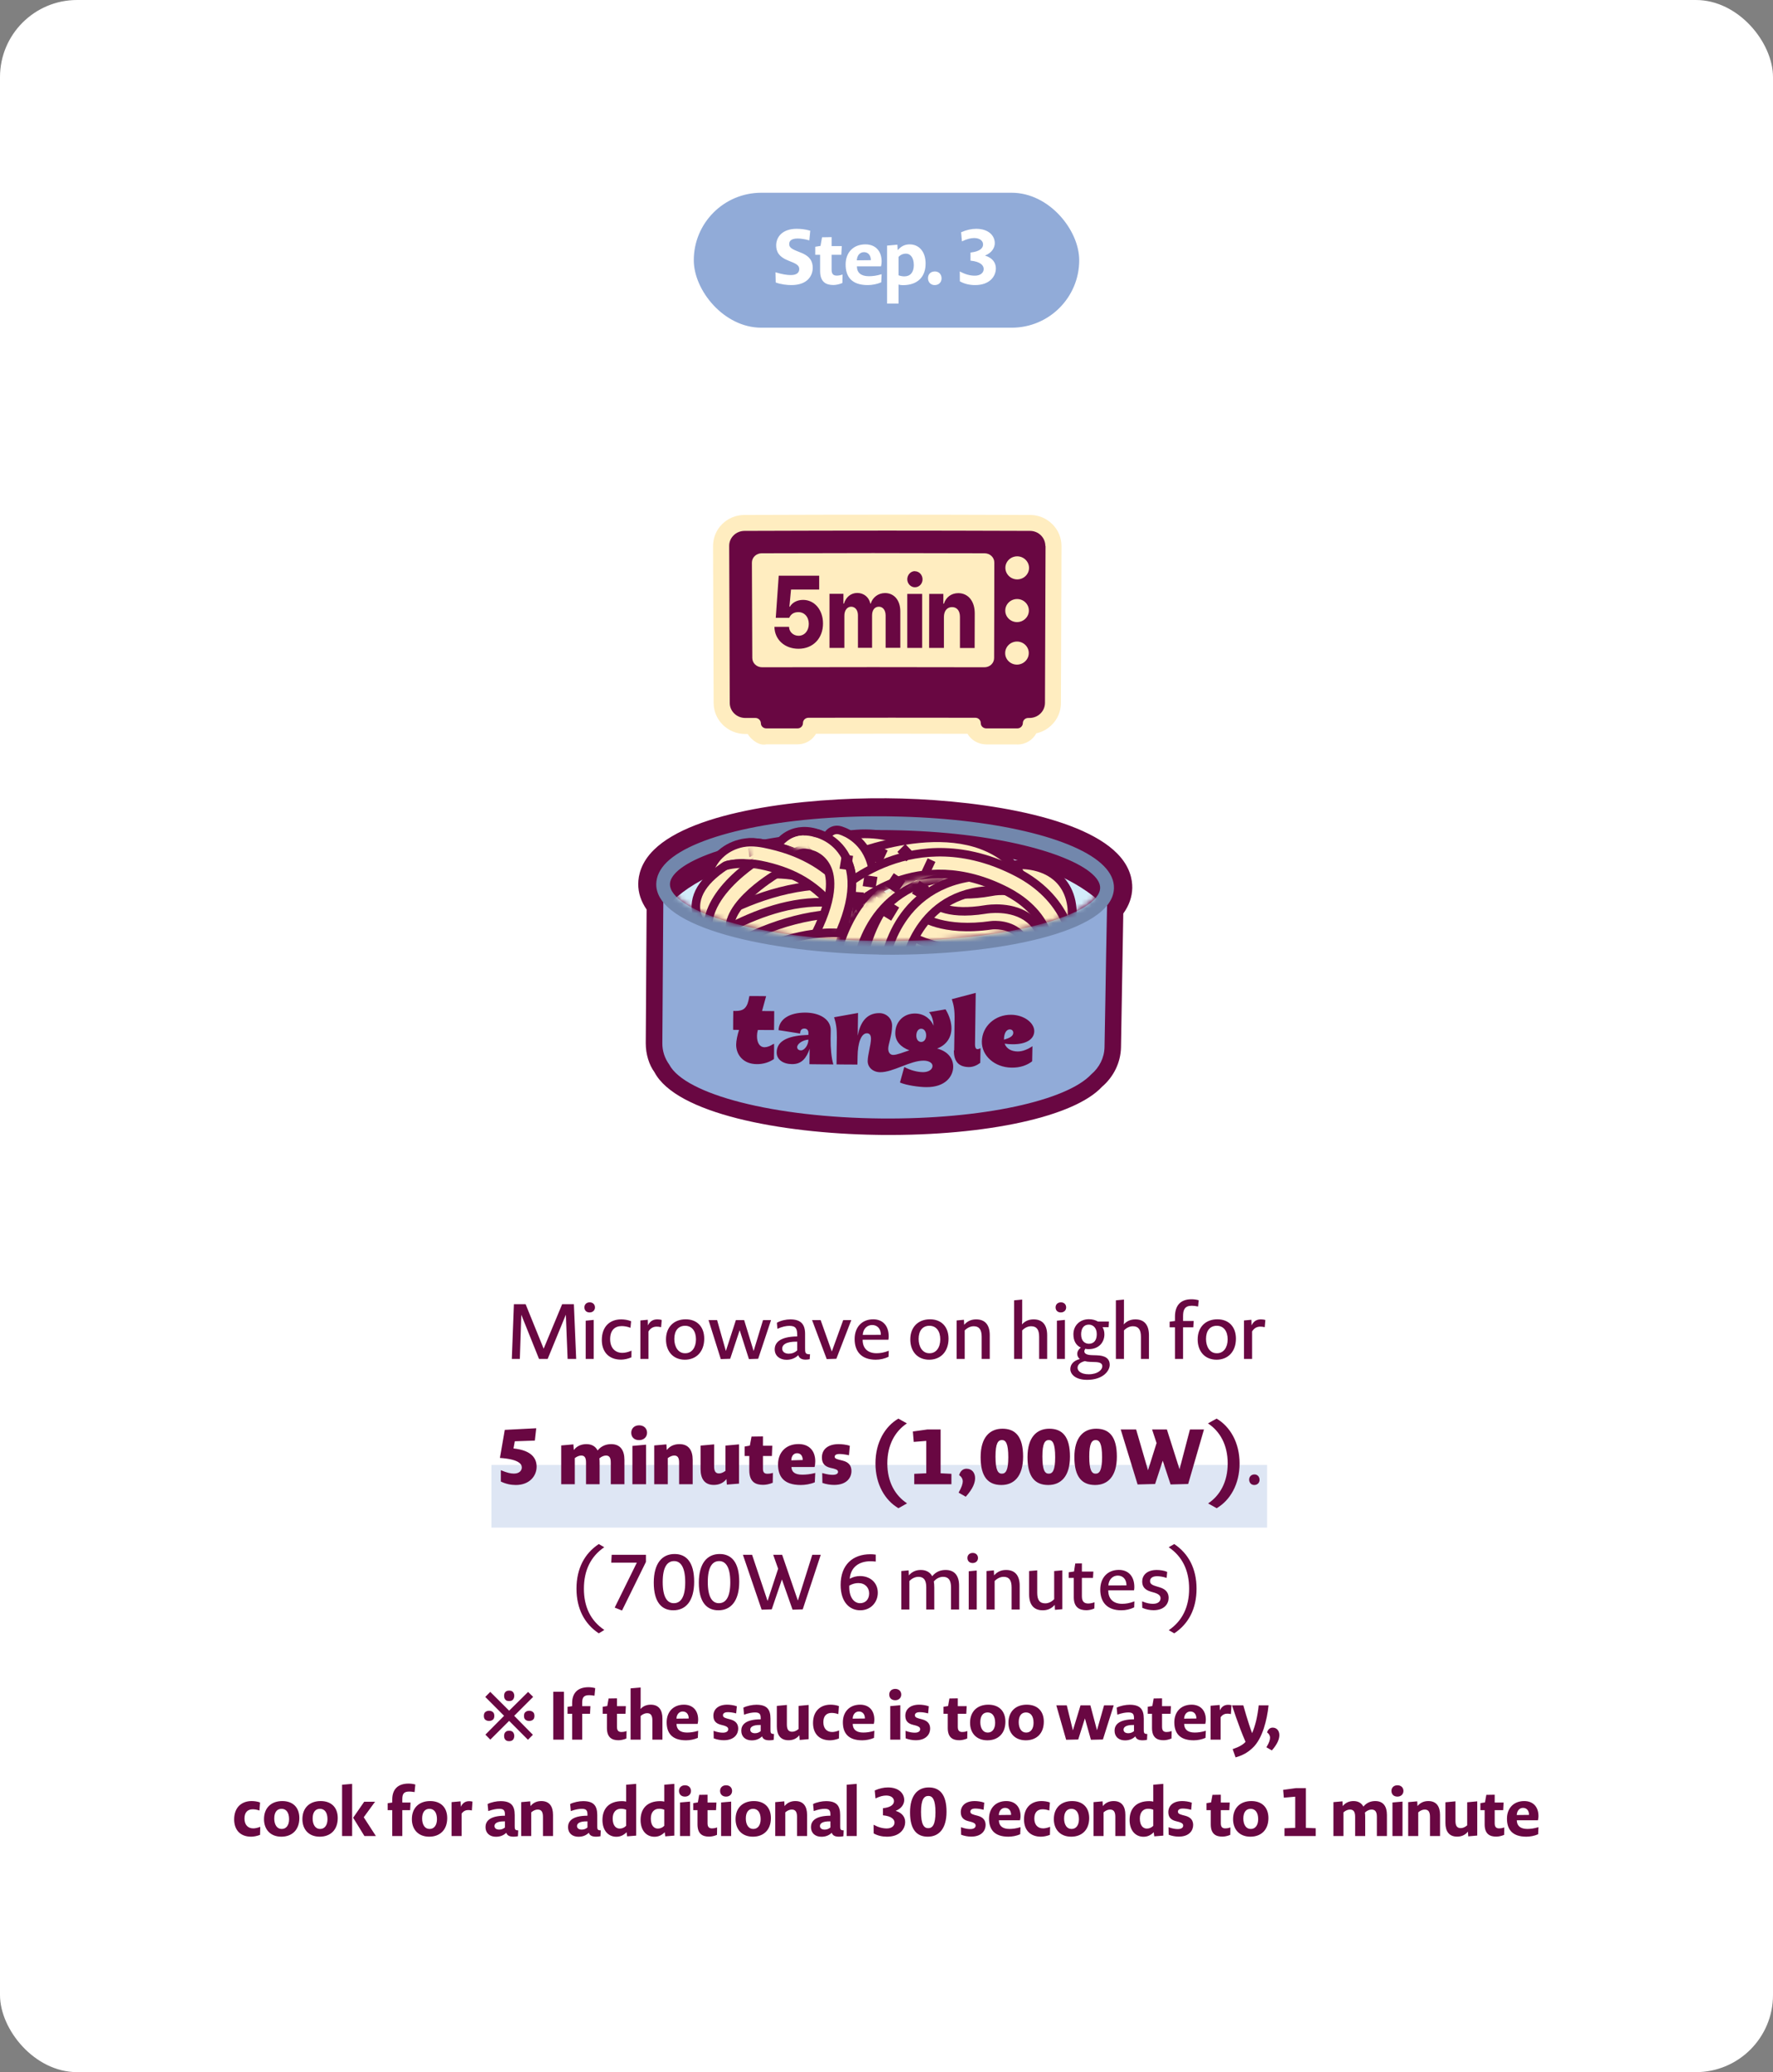 <?xml version="1.0" encoding="UTF-8"?> <svg xmlns="http://www.w3.org/2000/svg" width="368" height="430" viewBox="0 0 368 430" fill="none"><rect x="0" y="0" width="368" height="430" fill="#808080" stroke="none"/><rect width="368" height="430" rx="16" fill="white"></rect><rect x="102" y="304" width="161" height="13" fill="#91ABD8" fill-opacity="0.3"></rect><rect x="144" y="40" width="80" height="28" rx="14" fill="#91ABD8"></rect><path d="M168.687 55.592C168.687 57.144 167.663 59.16 164.239 59.16C163.359 59.16 162.031 59.016 161.007 58.616L160.959 56.504C162.383 56.936 163.343 57.08 164.143 57.08C165.503 57.08 165.887 56.456 165.887 55.848C165.887 55.352 165.695 54.952 164.591 54.472L163.839 54.168C161.599 53.32 161.103 52.2 161.103 50.888C161.119 49.144 162.415 47.48 165.359 47.48C166.143 47.48 167.215 47.576 168.175 47.88L167.983 49.88C166.927 49.592 166.127 49.496 165.567 49.496C164.239 49.496 163.807 50.008 163.807 50.632C163.807 51.16 164.031 51.544 165.343 52.072L166.095 52.376C168.207 53.16 168.687 54.328 168.687 55.592ZM174.845 58.728C174.221 59 173.517 59.144 172.973 59.144C171.501 59.144 170.221 58.584 170.221 56.232V52.872H169.213V51.208L170.301 51.032L170.621 49.24L172.605 49.208V51.064H174.717L174.621 52.872H172.605V55.976C172.605 56.92 173.021 57.192 173.677 57.192C173.965 57.192 174.317 57.16 174.877 56.968L174.845 58.728ZM182.908 58.584C182.044 58.968 181.004 59.16 180.108 59.16C176.716 59.16 175.516 57.368 175.516 54.888C175.516 52.424 177.084 50.712 179.612 50.712C181.676 50.712 182.988 52.04 182.988 54.28C182.988 54.552 182.956 54.904 182.86 55.272H177.852C177.868 56.6 178.716 57.32 180.348 57.32C181.1 57.32 181.932 57.224 182.988 56.904L182.908 58.584ZM180.748 53.992C180.748 52.92 180.156 52.328 179.324 52.328C178.572 52.328 177.9 52.888 177.836 54.024L180.748 53.992ZM192.117 54.696C192.117 57.336 190.581 59.176 187.381 59.176C187.061 59.176 186.757 59.128 186.501 59.048V63H184.117V50.968L186.261 50.776L186.325 51.912C187.125 51 187.925 50.712 188.821 50.712C190.677 50.712 192.117 52.136 192.117 54.696ZM189.669 55.032C189.669 53.32 188.869 52.632 188.021 52.632C187.509 52.632 186.981 52.808 186.501 53.304V57.128C186.917 57.288 187.349 57.352 187.717 57.352C188.933 57.352 189.669 56.504 189.669 55.032ZM195.428 57.768C195.428 58.568 194.868 59.16 194.004 59.16C193.172 59.16 192.612 58.552 192.612 57.72C192.612 56.92 193.156 56.328 194.036 56.328C194.868 56.328 195.428 56.92 195.428 57.768ZM206.699 55.688C206.699 57.384 205.371 59.16 202.395 59.16C201.275 59.16 200.155 58.92 199.227 58.376L199.211 56.328C200.363 56.952 201.371 57.208 202.331 57.208C203.547 57.208 204.171 56.568 204.171 55.816C204.171 55.112 203.563 54.296 201.435 54.088V52.408C203.483 52.184 204.043 51.432 204.043 50.728C204.043 50.024 203.435 49.4 202.187 49.4C201.499 49.4 200.683 49.592 199.659 50.088L199.483 48.2C200.587 47.704 201.659 47.48 202.603 47.48C205.227 47.48 206.475 48.936 206.475 50.456C206.475 51.256 206.027 52.408 204.443 53.032C206.123 53.544 206.699 54.632 206.699 55.688Z" fill="white"></path><rect width="180" height="180" transform="translate(94 78)" fill="white"></rect><path d="M231.57 184.235C231.753 174.74 207.144 169.255 183.897 169.065C160.69 168.875 135.957 173.914 135.893 183.432C135.864 184.932 136.55 186.305 137.653 187.587C137.569 199.157 137.537 204.943 137.453 216.513C137.441 218.152 137.966 219.661 138.872 220.92C142.116 227.132 160.604 231.927 183.02 232.124C203.853 232.296 221.38 228.427 226.472 222.958C228.101 221.582 229.168 219.585 229.212 217.314C229.361 209.556 229.416 205.667 229.546 197.908C229.569 196.704 229.581 196.111 229.604 194.907C229.654 192.301 229.679 190.979 229.729 188.373C230.862 187.107 231.561 185.756 231.57 184.255L231.57 184.235Z" fill="#690742"></path><path d="M181.846 235.5C161.986 235.185 140.339 231.071 135.835 222.489C134.736 220.991 134.026 218.788 134.031 216.478L134.209 188.738C133.054 187.061 132.455 185.274 132.471 183.418C132.485 181.642 133.051 178.965 135.734 176.342C144.002 168.219 166.869 165.52 183.962 165.653C200.976 165.764 223.849 168.891 231.921 177.154C234.541 179.821 235.043 182.515 235.009 184.291C234.974 186.127 234.346 187.914 233.146 189.573L232.672 217.329C232.612 220.447 231.169 223.446 228.714 225.539C223.016 231.689 204.953 235.708 183.013 235.518C182.637 235.512 182.261 235.506 181.885 235.5L181.846 235.5ZM184.978 172.501L183.87 172.483C164.066 172.328 145.832 175.988 140.527 181.196C139.317 182.382 139.322 183.171 139.317 183.428C139.307 183.961 139.631 184.598 140.25 185.319L141.102 186.3L140.896 216.508C140.876 217.574 141.315 218.41 141.681 218.909C143.915 223.111 159.348 228.312 183.085 228.687C204.59 228.87 220.223 224.655 224.001 220.607C225.249 219.502 225.805 218.405 225.827 217.24L226.349 187.017L227.219 186.064C227.845 185.363 228.174 184.736 228.185 184.183C228.19 183.927 228.205 183.137 227.021 181.934C221.937 176.719 204.383 172.808 185.017 172.501L184.978 172.501Z" fill="#690742"></path><path d="M137.702 183.211C137.623 196.529 137.573 203.187 137.475 216.485C137.463 218.125 137.988 219.635 138.894 220.895C142.138 227.111 160.63 231.909 183.05 232.104C203.887 232.275 221.418 228.402 226.511 222.929C228.141 221.552 229.208 219.553 229.252 217.281C229.402 209.517 229.458 205.625 229.588 197.861C229.611 196.656 229.623 196.063 229.646 194.858C229.702 191.974 229.73 190.512 229.785 187.628C229.793 187.252 229.796 187.075 229.803 186.699C229.824 185.613 229.835 185.079 229.856 183.993C211.377 208.245 141.056 195.002 137.722 183.211L137.702 183.211Z" fill="#91ABD8"></path><path d="M182.376 198.077C159.732 197.719 136.131 192.533 136.207 183.462C136.237 181.878 136.94 180.364 138.373 178.941C144.367 173.054 162.657 169.204 183.879 169.4C184.295 169.407 184.71 169.414 185.126 169.42C205.811 169.747 223.413 173.848 229.141 179.742C230.539 181.17 231.242 182.707 231.211 184.291C231.033 193.538 206.528 198.3 183.543 198.115C183.167 198.109 182.771 198.103 182.395 198.097L182.376 198.077ZM185.071 172.271C184.675 172.265 184.26 172.259 183.844 172.252C161.315 172.054 144.934 176.49 140.373 180.993C139.505 181.851 139.053 182.695 139.057 183.488C139.013 188.855 157.246 195.164 183.559 195.243C209.83 195.46 228.257 189.631 228.341 184.245C228.356 183.453 227.937 182.595 227.083 181.73C222.714 177.244 206.944 172.617 185.051 172.271L185.071 172.271Z" fill="#7287AC"></path><mask id="mask0_17_102476" style="mask-type:luminance" maskUnits="userSpaceOnUse" x="138" y="169" width="91" height="27"><path d="M228.661 183.177C228.532 189.966 208.979 195.592 183.577 195.384C158.156 195.156 138.467 189.258 138.517 182.448C138.567 175.658 158.4 168.868 183.9 169.098C209.4 169.327 228.81 176.389 228.681 183.177L228.661 183.177Z" fill="white"></path></mask><g mask="url(#mask0_17_102476)"><path d="M232.512 195.586C232.3 206.694 210.555 215.402 183.912 215.155C157.269 214.927 135.724 205.865 135.779 194.735C135.852 183.626 157.603 174.661 184.384 174.89C211.146 175.119 232.705 184.459 232.513 195.567L232.512 195.586Z" fill="#D2ECFA"></path><path d="M162.447 180.959C162.091 180.953 161.736 180.888 161.403 180.744C159.811 180.147 158.993 178.416 159.558 176.807C159.683 176.493 160.786 173.629 163.76 172.275C165.158 171.646 167.483 171.13 170.547 172.324C172.157 172.962 172.954 174.771 172.31 176.379C171.666 177.987 169.85 178.787 168.239 178.15C167.611 177.922 166.118 177.326 165.434 178.954C164.916 180.189 163.714 180.959 162.428 180.939L162.447 180.959Z" fill="#690742"></path><path d="M162.498 179.243C162.34 179.24 162.202 179.218 162.044 179.157C161.337 178.889 160.976 178.113 161.227 177.406C161.311 177.151 162.184 174.933 164.48 173.884C166.077 173.159 167.898 173.189 169.901 173.971C170.608 174.259 170.95 175.054 170.679 175.76C170.388 176.467 169.59 176.789 168.883 176.541C167.606 176.027 166.498 175.99 165.62 176.371C164.343 176.942 163.802 178.316 163.802 178.336C163.593 178.905 163.052 179.232 162.479 179.223L162.498 179.243Z" fill="#FFEDC0"></path><path d="M177.178 193.734C176.09 193.716 175.032 193.127 174.477 192.111C173.157 189.7 171.068 187.159 169.041 185.487C168.203 184.802 167.305 184.136 166.346 183.568C164.193 182.269 161.717 181.301 158.801 180.603C157.559 180.306 156.159 180.027 155.126 180.228C154.451 180.355 153.812 180.661 153.309 181.087C152.323 181.921 151.922 183.257 152.272 184.586C152.716 186.252 151.713 187.973 150.042 188.42C148.371 188.887 146.648 187.872 146.204 186.206C145.225 182.537 146.405 178.745 149.242 176.342C150.57 175.218 152.187 174.454 153.936 174.107C156.181 173.669 158.37 174.099 160.242 174.544C163.809 175.371 166.874 176.585 169.614 178.229C170.827 178.959 171.979 179.807 173.051 180.693C175.682 182.868 178.274 186.03 179.977 189.118C180.82 190.633 180.249 192.539 178.729 193.384C178.229 193.652 177.692 193.782 177.157 193.773L177.178 193.734Z" fill="#690742"></path><path d="M177.211 191.959C176.736 191.952 176.285 191.707 176.056 191.269C174.621 188.639 172.415 185.957 170.193 184.123C169.219 183.318 168.242 182.63 167.283 182.042C164.954 180.642 162.321 179.612 159.207 178.871C157.709 178.531 156.132 178.209 154.781 178.464C153.787 178.665 152.889 179.085 152.144 179.705C150.635 180.985 150.023 183.029 150.539 185.013C150.724 185.727 150.294 186.47 149.578 186.656C148.842 186.842 148.117 186.416 147.913 185.701C147.119 182.706 148.068 179.62 150.382 177.643C151.469 176.712 152.807 176.082 154.258 175.789C156.165 175.424 158.117 175.811 159.812 176.214C163.202 176.999 166.09 178.152 168.654 179.694C169.731 180.343 170.805 181.111 171.877 181.998C174.352 184.032 176.77 186.994 178.378 189.924C178.741 190.581 178.488 191.407 177.848 191.752C177.628 191.867 177.409 191.923 177.172 191.919L177.211 191.959Z" fill="#FFEDC0"></path><path d="M159.682 205.707C158.178 205.683 156.873 204.576 156.645 203.052C156.381 201.33 157.559 199.73 159.285 199.481C175.9 196.904 183.282 192.718 186.547 189.631C188.16 188.097 188.796 185.876 188.245 183.636C187.675 181.317 185.967 179.572 183.723 178.944C167.42 174.517 146.464 198.289 146.241 198.522C145.089 199.827 143.107 199.973 141.802 198.826C140.498 197.68 140.357 195.723 141.491 194.419C142.462 193.309 165.28 167.375 185.362 172.889C189.773 174.085 193.189 177.614 194.311 182.094C195.413 186.535 194.12 191.055 190.815 194.161C185.132 199.54 174.826 203.402 160.197 205.656C160.018 205.693 159.84 205.69 159.662 205.687L159.682 205.707Z" fill="#690742"></path><path d="M159.715 203.913C159.062 203.902 158.497 203.419 158.411 202.766C158.306 202.034 158.814 201.331 159.549 201.225C173.265 199.114 182.752 195.633 187.77 190.915C189.867 188.934 190.693 186.064 189.976 183.209C189.24 180.255 187.086 178.029 184.191 177.252C166.806 172.452 145.099 197.123 144.877 197.376C144.391 197.941 143.519 198.006 142.974 197.504C142.409 197.021 142.346 196.171 142.852 195.606C143.783 194.535 165.913 169.456 184.914 174.638C188.753 175.686 191.626 178.635 192.6 182.56C193.557 186.367 192.454 190.239 189.613 192.879C184.192 198.005 174.205 201.696 159.953 203.897C159.874 203.896 159.794 203.914 159.715 203.913Z" fill="#FFEDC0"></path><path d="M173.765 188.136C173.369 188.13 172.977 187.945 172.706 187.624C167.64 181.188 153.014 184.953 152.874 184.99C152.138 185.196 151.374 184.748 151.19 184.013C151.006 183.277 151.436 182.532 152.172 182.326C152.849 182.139 168.709 178.057 174.877 185.897C175.341 186.498 175.245 187.368 174.642 187.833C174.381 188.047 174.062 188.141 173.765 188.136Z" fill="#FFEDC0"></path><path d="M170.269 190.816C169.794 190.808 169.301 190.681 168.851 190.437C161.303 186.417 151.136 190.054 151.036 190.092C149.401 190.679 147.595 189.859 147.012 188.227C146.429 186.595 147.256 184.787 148.89 184.2C149.409 184.01 161.83 179.559 171.827 184.884C173.356 185.7 173.934 187.59 173.113 189.12C172.538 190.199 171.418 190.814 170.289 190.796L170.269 190.816Z" fill="#690742"></path><path d="M173.73 189.892C172.819 189.877 171.916 189.467 171.317 188.706C167.721 184.16 156.84 185.765 153.318 186.697C151.626 187.145 149.923 186.149 149.48 184.461C149.036 182.793 150.039 181.069 151.711 180.621C153.502 180.135 169.476 176.199 176.242 184.81C177.305 186.172 177.069 188.146 175.703 189.211C175.12 189.677 174.403 189.902 173.71 189.891L173.73 189.892Z" fill="#690742"></path><path d="M170.269 190.816C169.794 190.808 169.301 190.681 168.851 190.437C161.303 186.417 151.136 190.054 151.036 190.092C149.401 190.679 147.595 189.859 147.012 188.227C146.429 186.595 147.256 184.787 148.89 184.2C149.409 184.01 161.83 179.559 171.827 184.884C173.356 185.7 173.934 187.59 173.113 189.12C172.538 190.199 171.418 190.814 170.289 190.796L170.269 190.816Z" fill="#FFEDC0"></path><path d="M219.987 195.959C219.829 195.956 219.651 195.953 219.494 195.911C217.778 195.608 216.661 193.991 216.951 192.279C217.304 190.371 217.432 187.788 216.114 186.326C214.776 184.864 212.186 184.764 211.275 184.808C205.433 185.07 201.417 183.999 199.167 181.634C197.654 180.051 197.234 178.19 197.356 176.968C197.507 175.254 198.976 173.975 200.774 174.122C202.394 174.267 203.595 175.588 203.625 177.167C203.854 177.585 205.513 178.776 210.88 178.547C211.336 178.495 217.043 178.054 220.727 182.02C223.209 184.684 224.027 188.506 223.144 193.326C222.877 194.861 221.511 195.944 219.988 195.919L219.987 195.959Z" fill="#690742"></path><path d="M220.022 194.184C220.022 194.184 219.884 194.182 219.805 194.161C219.075 194.031 218.574 193.332 218.707 192.604C219.305 189.239 218.877 186.726 217.404 185.124C215.174 182.72 211.151 183.07 211.112 183.049C205.884 183.261 202.338 182.395 200.437 180.411C198.982 178.888 199.091 177.311 199.094 177.134C199.168 176.385 199.83 175.882 200.562 175.914C201.293 175.985 201.835 176.605 201.782 177.335C201.78 177.394 201.809 177.986 202.45 178.628C203.227 179.371 205.341 180.589 210.905 180.362C211.044 180.364 216.198 179.875 219.359 183.261C221.433 185.504 222.103 188.791 221.33 193.06C221.218 193.71 220.635 194.194 219.983 194.183L220.022 194.184Z" fill="#FFEDC0"></path><path d="M141.179 200.885C140.268 200.87 139.385 200.48 138.786 199.72C137.702 198.378 137.918 196.404 139.265 195.319C140.17 194.582 161.798 177.512 182.436 184.386C184.089 184.926 184.966 186.7 184.4 188.351C183.834 190.003 182.075 190.884 180.422 190.324C162.972 184.509 143.373 200.03 143.192 200.186C142.589 200.67 141.871 200.896 141.179 200.885Z" fill="#690742"></path><path d="M141.213 199.11C140.817 199.103 140.444 198.939 140.174 198.599C139.71 198.018 139.805 197.169 140.388 196.703C141.273 195.986 162.139 179.508 181.873 186.074C182.582 186.303 182.963 187.081 182.732 187.789C182.5 188.497 181.721 188.88 181.012 188.652C162.655 182.523 142.291 198.652 142.09 198.827C141.828 199.04 141.53 199.135 141.213 199.129L141.213 199.11Z" fill="#FFEDC0"></path><path d="M144.918 202.455C143.73 202.436 142.595 201.746 142.103 200.572C141.61 199.437 141.853 198.077 142.702 197.162C144.198 195.546 162.704 182.244 177.906 187.607C179.538 188.186 180.395 189.979 179.809 191.61C179.224 193.241 177.446 194.102 175.794 193.522C163.759 189.258 148.257 200.71 147.172 201.542C146.89 201.814 146.549 202.046 146.15 202.198C145.751 202.35 145.334 202.442 144.918 202.435L144.918 202.455Z" fill="#690742"></path><path d="M144.948 200.66C144.433 200.652 143.944 200.347 143.735 199.85C143.527 199.352 143.637 198.761 144.001 198.371C145.234 197.046 163.099 184.262 177.318 189.295C178.026 189.543 178.387 190.32 178.136 191.028C177.885 191.736 177.106 192.099 176.398 191.85C163.28 187.211 146.79 199.582 145.965 200.241C145.844 200.378 145.683 200.494 145.484 200.57C145.304 200.646 145.125 200.683 144.947 200.68L144.948 200.66Z" fill="#FFEDC0"></path><path d="M144.284 206.809C143.374 206.794 142.491 206.385 141.891 205.644C140.808 204.302 141.024 202.328 142.371 201.243C143.276 200.506 164.884 183.436 185.522 190.33C187.155 190.87 188.051 192.644 187.485 194.295C186.919 195.947 185.16 196.828 183.508 196.268C166.156 190.474 146.498 205.955 146.297 206.11C145.695 206.575 144.977 206.82 144.284 206.809Z" fill="#690742"></path><path d="M144.319 205.034C143.923 205.028 143.55 204.863 143.279 204.523C142.815 203.942 142.911 203.093 143.494 202.627C144.378 201.91 165.244 185.432 184.959 192.018C185.667 192.247 186.048 193.024 185.817 193.733C185.586 194.441 184.806 194.824 184.098 194.595C165.78 188.487 145.397 204.576 145.196 204.751C144.934 204.965 144.635 205.059 144.319 205.054L144.319 205.034Z" fill="#FFEDC0"></path><path d="M210.173 207.232C210.015 207.229 209.857 207.227 209.679 207.184C207.963 206.88 206.826 205.262 207.136 203.549C207.358 202.248 207.214 201.515 206.981 201.274C206.709 200.974 205.92 200.843 205.445 200.875C193.058 202.691 187.343 198.254 186.719 197.75C185.394 196.642 185.214 194.664 186.328 193.339C187.421 192.033 189.365 191.827 190.711 192.895C190.867 193.016 195.144 196.048 204.752 194.641C205.307 194.571 209.094 194.276 211.596 196.983C212.779 198.246 214.041 200.597 213.331 204.616C213.064 206.152 211.697 207.236 210.174 207.212L210.173 207.232Z" fill="#690742"></path><path d="M210.207 205.477C210.207 205.477 210.069 205.475 209.99 205.473C209.24 205.343 208.739 204.623 208.872 203.874C209.182 202.14 208.988 200.873 208.29 200.11C207.262 199.007 205.339 199.154 205.319 199.154C193.388 200.88 188.084 196.625 187.851 196.424C187.266 195.94 187.184 195.069 187.67 194.484C188.156 193.899 189.028 193.834 189.614 194.298C189.711 194.379 194.394 197.971 204.995 196.402C205.194 196.385 208.327 196.08 210.306 198.206C211.625 199.63 212.061 201.692 211.595 204.333C211.483 205.003 210.88 205.488 210.207 205.477Z" fill="#FFEDC0"></path><path d="M216.657 197.752C215.232 197.729 213.984 196.741 213.655 195.313C212.414 189.741 208.052 190.145 206.721 190.381C195.855 192.341 191.228 188.928 190.74 188.544C189.395 187.456 189.195 185.477 190.27 184.131C191.345 182.804 193.269 182.578 194.616 183.588C194.811 183.729 197.943 185.597 205.551 184.217C210.123 183.263 217.77 185.025 219.778 193.929C220.162 195.615 219.081 197.297 217.39 197.685C217.152 197.74 216.894 197.776 216.637 197.771L216.657 197.752Z" fill="#690742"></path><path d="M216.712 195.997C216.099 195.987 215.532 195.563 215.386 194.928C213.708 187.389 207.154 188.49 206.398 188.656C196.127 190.508 192.03 187.299 191.855 187.177C191.27 186.694 191.167 185.842 191.654 185.237C192.121 184.631 192.994 184.547 193.579 185.011C193.657 185.071 197.115 187.519 205.876 185.939C209.255 185.222 216.208 186.045 218.071 194.319C218.235 195.053 217.765 195.796 217.03 195.963C216.91 195.98 216.811 195.999 216.712 195.997Z" fill="#FFEDC0"></path><path d="M214.461 200.866C212.779 200.839 211.399 199.493 211.392 197.794C211.351 195.759 210.592 195.114 210.338 194.913C208.974 193.785 206.299 193.92 205.465 194.045C193.691 195.93 189.917 191.386 189.282 190.447C188.299 189.029 188.673 187.059 190.097 186.094C191.481 185.149 193.356 185.435 194.36 186.755C194.574 186.956 196.949 189.088 204.455 187.845C205.011 187.755 210.51 186.895 214.33 190.038C215.811 191.267 217.608 193.587 217.669 197.657C217.696 199.396 216.303 200.816 214.58 200.848L214.461 200.846L214.461 200.866Z" fill="#690742"></path><path d="M214.499 199.11C213.767 199.099 213.164 198.516 213.139 197.764C213.116 195.847 212.548 194.474 211.437 193.548C209.137 191.653 205.205 192.302 205.145 192.32C194.223 194.082 191.036 189.94 190.708 189.461C190.284 188.841 190.44 187.974 191.061 187.549C191.683 187.125 192.532 187.277 192.956 187.876C193.052 187.996 195.647 191.062 204.682 189.605C204.861 189.569 209.886 188.72 213.16 191.421C214.915 192.852 215.825 194.981 215.872 197.709C215.877 198.46 215.271 199.103 214.519 199.111L214.479 199.11L214.499 199.11Z" fill="#FFEDC0"></path><path d="M211.107 203.722C210.949 203.719 210.79 203.717 210.613 203.675C208.897 203.371 207.759 201.752 208.069 200.039C208.292 198.739 208.147 198.005 207.914 197.765C207.643 197.464 206.834 197.352 206.378 197.365C193.973 199.142 188.256 194.764 187.652 194.24C186.327 193.133 186.147 191.154 187.261 189.829C188.355 188.523 190.319 188.317 191.644 189.386C191.82 189.507 196.078 192.518 205.685 191.131C206.241 191.061 210.027 190.786 212.529 193.473C213.713 194.736 214.974 197.107 214.264 201.106C213.998 202.642 212.631 203.727 211.107 203.702L211.107 203.722Z" fill="#690742"></path><path d="M211.14 201.967C211.14 201.967 211.002 201.965 210.923 201.964C210.173 201.833 209.672 201.114 209.805 200.365C210.115 198.631 209.922 197.343 209.224 196.581C208.196 195.458 206.272 195.625 206.252 195.625C194.302 197.35 188.999 193.076 188.784 192.894C188.199 192.411 188.117 191.54 188.603 190.955C189.09 190.37 189.942 190.285 190.547 190.769C190.644 190.849 195.328 194.422 205.929 192.872C206.127 192.836 209.261 192.55 211.24 194.677C212.559 196.101 212.994 198.163 212.529 200.804C212.417 201.474 211.814 201.958 211.141 201.947L211.14 201.967Z" fill="#FFEDC0"></path><path d="M185.623 202.738C185.465 202.736 185.307 202.733 185.13 202.691C183.414 202.387 182.278 200.771 182.587 199.059C183.829 192.034 190.526 179.059 207.001 179.322C207.298 179.327 207.594 179.332 207.891 179.336C209.63 179.423 210.968 180.885 210.876 182.601C210.784 184.316 209.313 185.713 207.594 185.587C207.357 185.583 207.119 185.579 206.882 185.575C191.574 185.331 188.89 199.515 188.779 200.125C188.513 201.66 187.147 202.743 185.624 202.718L185.623 202.738Z" fill="#690742"></path><path d="M185.657 200.982C185.657 200.982 185.518 200.98 185.439 200.979C184.69 200.849 184.189 200.15 184.322 199.382C184.346 199.185 187.822 180.79 206.948 181.096C207.225 181.101 207.502 181.105 207.799 181.11C208.55 181.142 209.151 181.783 209.117 182.532C209.083 183.301 208.456 183.982 207.668 183.851C190.15 183.235 187.156 199.152 187.024 199.84C186.912 200.509 186.31 200.993 185.637 200.982L185.657 200.982Z" fill="#FFEDC0"></path><path d="M181.276 203.077C181.177 203.076 181.078 203.074 180.979 203.073C179.261 202.887 178.024 201.348 178.215 199.635C179.098 191.718 185.872 176.655 205.227 176.334C206.849 176.321 208.386 177.687 208.413 179.404C208.439 181.14 207.047 182.558 205.326 182.59C186.743 182.903 184.546 199.618 184.454 200.327C184.265 201.941 182.877 203.123 181.275 203.097L181.276 203.077Z" fill="#690742"></path><path d="M181.307 201.322C181.307 201.322 181.228 201.321 181.169 201.32C180.418 201.249 179.877 200.569 179.951 199.801C179.956 199.584 182.592 178.456 205.232 178.07C205.923 178.14 206.626 178.664 206.631 179.414C206.637 180.164 206.031 180.805 205.279 180.813C185.093 181.16 182.77 199.333 182.676 200.101C182.603 200.81 181.98 201.333 181.288 201.322L181.307 201.322Z" fill="#FFEDC0"></path><path d="M209.489 185.177C208.618 185.163 207.753 184.793 207.153 184.071C198.651 174.039 177.553 182.864 177.333 182.94C175.736 183.627 173.889 182.885 173.206 181.29C172.524 179.696 173.272 177.848 174.869 177.161C175.907 176.722 200.439 166.427 211.944 179.992C213.067 181.316 212.891 183.292 211.563 184.419C210.959 184.924 210.222 185.169 209.469 185.157L209.489 185.177Z" fill="#690742"></path><path d="M209.525 183.422C209.148 183.416 208.755 183.251 208.504 182.93C199.149 171.86 176.89 181.214 176.65 181.329C175.971 181.635 175.145 181.305 174.842 180.606C174.538 179.908 174.87 179.101 175.569 178.795C176.568 178.355 199.945 168.544 210.617 181.141C211.101 181.723 211.026 182.594 210.442 183.08C210.18 183.314 209.842 183.408 209.525 183.402L209.525 183.422Z" fill="#FFEDC0"></path><path d="M173.944 200.461C173.431 200.452 172.901 200.306 172.432 200.042C170.949 199.171 170.433 197.251 171.31 195.767C176.695 186.55 176.268 182.01 175.515 180.106C174.705 178.062 172.959 177.522 172.881 177.481C171.253 176.982 170.279 175.272 170.744 173.643C171.209 171.995 172.846 171.016 174.496 171.437C174.967 171.562 179.227 172.754 181.227 177.576C183.417 182.814 181.899 189.984 176.677 198.908C176.085 199.923 175.009 200.478 173.904 200.46L173.944 200.461Z" fill="#690742"></path><path d="M173.977 198.686C173.741 198.682 173.525 198.619 173.31 198.497C172.647 198.112 172.426 197.281 172.814 196.617C178.336 187.167 178.198 182.021 177.105 179.343C175.936 176.506 173.466 175.797 173.367 175.775C172.642 175.567 172.202 174.831 172.394 174.104C172.585 173.378 173.323 172.937 174.049 173.126C174.206 173.168 177.894 174.153 179.59 178.24C181.551 182.942 180.065 189.599 175.153 197.995C174.889 198.444 174.43 198.693 173.938 198.685L173.977 198.686Z" fill="#FFEDC0"></path><path d="M219.902 202.675C219.664 202.671 219.407 202.647 219.171 202.584C217.496 202.162 216.48 200.447 216.908 198.775C217.335 197.122 217.093 195.301 216.22 193.311C214.511 189.491 211.151 187.126 208.662 185.822C190.375 176.284 177.825 188.785 177.703 188.922C176.472 190.166 174.492 190.194 173.268 188.989C172.024 187.784 172.002 185.788 173.213 184.563C173.375 184.408 189.175 168.6 211.579 180.258C216.42 182.785 220.013 186.419 221.95 190.736C223.431 194.039 223.786 197.265 222.995 200.314C222.631 201.75 221.327 202.697 219.902 202.675Z" fill="#690742"></path><path d="M219.935 200.92C219.836 200.918 219.717 200.916 219.619 200.875C218.89 200.686 218.429 199.947 218.621 199.199C219.155 197.153 218.881 194.936 217.836 192.588C215.918 188.309 212.227 185.701 209.483 184.254C190.018 174.103 176.578 187.541 176.437 187.696C175.912 188.241 175.041 188.247 174.496 187.725C173.952 187.202 173.949 186.333 174.474 185.788C174.615 185.632 189.508 170.755 210.756 181.824C215.245 184.168 218.567 187.502 220.352 191.462C221.662 194.388 221.985 197.218 221.3 199.894C221.13 200.524 220.568 200.93 219.935 200.92Z" fill="#FFEDC0"></path><path d="M147.792 193.943C147.04 193.931 146.274 193.643 145.671 193.12C144.466 192.036 143.204 189.787 143.632 187.032C144.263 182.94 148.249 179.276 155.77 175.826C157.346 175.102 159.212 175.782 159.933 177.372C160.655 178.942 159.947 180.804 158.371 181.509C150.83 184.958 149.952 187.449 149.845 187.901C149.779 188.235 149.893 188.454 149.99 188.574C151.273 189.739 151.315 191.672 150.144 192.936C149.518 193.616 148.661 193.957 147.772 193.943L147.792 193.943Z" fill="#690742"></path><path d="M147.747 192.167C147.43 192.162 147.116 192.038 146.863 191.817C146.144 191.175 145.029 189.5 145.387 187.297C145.927 183.874 149.668 180.561 156.511 177.416C157.209 177.111 158.014 177.401 158.337 178.096C158.66 178.772 158.348 179.595 157.65 179.919C149.91 183.444 148.353 186.279 148.109 187.656C147.887 188.954 148.702 189.756 148.722 189.776C149.265 190.298 149.288 191.166 148.784 191.71C148.501 192.001 148.123 192.153 147.747 192.147L147.747 192.167Z" fill="#FFEDC0"></path><path d="M150.021 198.966C148.954 198.949 147.917 198.38 147.343 197.385C142.562 188.908 151.915 180.499 158.191 176.853C159.69 175.99 161.598 176.494 162.479 177.987C163.34 179.479 162.83 181.384 161.35 182.267C161.23 182.344 149.95 189.224 152.818 194.298C153.659 195.81 153.129 197.714 151.61 198.558C151.111 198.846 150.555 198.975 150.021 198.966Z" fill="#690742"></path><path d="M150.057 197.211C149.583 197.204 149.133 196.96 148.885 196.522C143.741 187.409 158.453 178.751 159.073 178.387C159.732 178.022 160.578 178.233 160.961 178.89C161.344 179.547 161.11 180.391 160.47 180.775C160.331 180.852 147.477 188.435 151.301 195.2C151.684 195.857 151.431 196.701 150.772 197.065C150.552 197.199 150.314 197.255 150.076 197.251L150.057 197.211Z" fill="#FFEDC0"></path><mask id="mask1_17_102476" style="mask-type:luminance" maskUnits="userSpaceOnUse" x="154" y="173" width="33" height="24"><path d="M154.363 173.002C155.372 177.202 155.866 179.322 156.875 183.522C165.072 188.529 169.181 191.023 177.359 196.049C180.845 193.776 182.608 192.64 186.095 190.367C178.032 183.468 173.981 180.028 165.898 173.148C161.288 173.074 158.973 173.036 154.343 173.001L154.363 173.002Z" fill="white"></path></mask><g mask="url(#mask1_17_102476)"><path d="M177.179 193.734C176.09 193.716 175.032 193.126 174.477 192.11C173.157 189.7 171.067 187.159 169.04 185.487C168.201 184.802 167.303 184.136 166.344 183.568C164.191 182.27 161.715 181.302 158.799 180.603C157.557 180.306 156.157 180.027 155.124 180.228C154.448 180.355 153.809 180.66 153.306 181.087C152.32 181.92 151.919 183.256 152.27 184.584C152.714 186.25 151.711 187.971 150.04 188.418C148.369 188.885 146.646 187.87 146.202 186.204C145.222 182.536 146.402 178.744 149.239 176.342C150.566 175.218 152.184 174.454 153.933 174.107C156.178 173.67 158.367 174.1 160.239 174.545C163.807 175.373 166.872 176.587 169.612 178.231C170.826 178.961 171.978 179.809 173.05 180.695C175.681 182.87 178.274 186.031 179.978 189.119C180.82 190.633 180.25 192.539 178.729 193.383C178.229 193.652 177.692 193.781 177.158 193.773L177.179 193.734Z" fill="#690742"></path><path d="M177.215 191.959C176.74 191.951 176.289 191.707 176.06 191.269C174.624 188.639 172.418 185.957 170.196 184.124C169.221 183.318 168.244 182.631 167.285 182.043C164.956 180.643 162.322 179.613 159.209 178.871C157.71 178.531 156.133 178.209 154.782 178.464C153.788 178.665 152.889 179.085 152.145 179.705C150.636 180.984 150.024 183.028 150.541 185.011C150.725 185.725 150.295 186.468 149.579 186.654C148.843 186.84 148.119 186.414 147.914 185.699C147.12 182.704 148.069 179.619 150.383 177.642C151.469 176.712 152.807 176.082 154.258 175.79C156.165 175.425 158.118 175.812 159.813 176.215C163.203 177 166.092 178.153 168.656 179.695C169.733 180.345 170.807 181.113 171.879 181.999C174.355 184.033 176.774 186.995 178.381 189.924C178.745 190.582 178.492 191.407 177.852 191.752C177.632 191.867 177.413 191.923 177.176 191.919L177.215 191.959Z" fill="#FFEDC0"></path></g><path d="M149.747 178.918C149.747 178.918 152.912 177.962 155.635 178.42C155.477 177.351 155.408 176.817 155.27 175.748C155.27 175.748 151.781 177.055 151.681 177.113C151.581 177.151 149.747 178.918 149.747 178.918Z" fill="#FFEDC0"></path><path d="M150.45 180.645C150.45 180.645 152.843 179.754 156.12 180.261C156.411 179.535 156.556 179.181 156.867 178.474C156.867 178.474 153.471 177.945 150.705 178.672C150.611 179.461 150.544 179.856 150.45 180.645Z" fill="#690742"></path><path d="M169.431 201.15C168.918 201.142 168.388 201.015 167.919 200.732C166.416 199.86 165.919 197.96 166.796 196.456C172.182 187.24 171.735 182.7 171.001 180.796C170.191 178.753 168.445 178.212 168.386 178.191C166.757 177.712 165.783 175.981 166.248 174.353C166.713 172.705 168.35 171.726 170.001 172.147C170.472 172.273 174.732 173.465 176.753 178.267C178.944 183.505 177.426 190.675 172.224 199.599C171.632 200.614 170.556 201.168 169.451 201.15L169.431 201.15Z" fill="#690742"></path><path d="M169.468 199.394C169.231 199.391 169.015 199.328 168.801 199.206C168.138 198.821 167.917 197.99 168.304 197.326C173.807 187.876 173.668 182.731 172.575 180.053C171.406 177.216 168.954 176.526 168.837 176.484C168.111 176.276 167.671 175.539 167.862 174.813C168.054 174.087 168.792 173.646 169.518 173.835C169.675 173.877 173.364 174.843 175.081 178.93C177.043 183.632 175.556 190.289 170.664 198.704C170.399 199.153 169.941 199.402 169.448 199.394L169.468 199.394Z" fill="#FFEDC0"></path><mask id="mask2_17_102476" style="mask-type:luminance" maskUnits="userSpaceOnUse" x="163" y="172" width="8" height="6"><path d="M170.169 173.251C169.348 174.817 168.957 175.6 168.136 177.165C166.898 176.652 166.27 176.385 165.033 175.872C164.241 174.853 163.834 174.353 163.042 173.333C164.752 172.927 165.587 172.723 167.297 172.316C168.438 172.69 169.008 172.877 170.149 173.251L170.169 173.251Z" fill="white"></path></mask><g mask="url(#mask2_17_102476)"><path d="M162.495 179.242C162.337 179.239 162.199 179.217 162.042 179.156C161.334 178.907 160.972 178.132 161.224 177.405C161.265 177.288 162.245 174.658 164.936 173.695C166.43 173.166 168.091 173.272 169.899 173.973C170.606 174.241 170.967 175.036 170.677 175.742C170.386 176.448 169.588 176.79 168.9 176.523C167.721 176.069 166.694 175.974 165.857 176.276C164.422 176.786 163.839 178.316 163.819 178.316C163.611 178.865 163.07 179.212 162.496 179.202L162.495 179.242Z" fill="#FFEDC0"></path></g><mask id="mask3_17_102476" style="mask-type:luminance" maskUnits="userSpaceOnUse" x="153" y="191" width="27" height="11"><path d="M179.865 193.274C179.865 193.274 177.924 198.539 177.888 201.503C169.473 201.526 165.275 201.537 156.858 201.599C155.454 199.422 154.742 198.343 153.318 196.165C155.065 194.869 155.948 194.231 157.695 192.955C162.873 192.386 165.453 192.092 170.611 191.543C174.301 192.235 176.156 192.581 179.845 193.293L179.865 193.274Z" fill="white"></path></mask><g mask="url(#mask3_17_102476)"><path d="M147.461 208.757C146.273 208.738 145.138 208.048 144.645 206.874C144.152 205.74 144.395 204.381 145.244 203.466C146.74 201.85 165.245 188.558 180.429 193.941C182.061 194.52 182.918 196.312 182.333 197.943C181.748 199.573 179.95 200.433 178.318 199.853C166.3 195.589 150.8 207.033 149.715 207.865C149.433 208.137 149.092 208.368 148.693 208.52C148.294 208.672 147.877 208.764 147.461 208.757Z" fill="#690742"></path><path d="M147.494 206.982C146.979 206.974 146.49 206.669 146.281 206.172C146.073 205.674 146.183 205.083 146.547 204.694C147.779 203.37 165.642 190.615 179.824 195.628C180.533 195.876 180.894 196.653 180.643 197.36C180.392 198.068 179.613 198.431 178.905 198.182C165.805 193.562 149.316 205.905 148.492 206.544C148.371 206.68 148.21 206.796 148.011 206.872C147.831 206.948 147.652 206.985 147.474 206.982L147.494 206.982Z" fill="#FFEDC0"></path></g><mask id="mask4_17_102476" style="mask-type:luminance" maskUnits="userSpaceOnUse" x="171" y="182" width="26" height="19"><path d="M175.897 189.933C175.897 189.933 184.205 181.719 196.88 182.239C189.419 189.579 185.689 193.268 178.247 200.628C175.587 200.032 174.247 199.735 171.586 199.159C173.298 195.476 174.165 193.616 175.897 189.933Z" fill="white"></path></mask><g mask="url(#mask4_17_102476)"><path d="M175.568 203.27C175.469 203.269 175.37 203.267 175.271 203.266C173.553 203.08 172.316 201.541 172.507 199.828C173.388 191.912 180.142 176.851 199.499 176.512C201.257 176.659 202.659 177.865 202.686 179.582C202.712 181.318 201.32 182.736 199.598 182.767C181.014 183.099 178.819 199.792 178.746 200.52C178.557 202.135 177.169 203.316 175.567 203.29L175.568 203.27Z" fill="#690742"></path><path d="M175.599 201.516C175.599 201.516 175.52 201.514 175.46 201.513C174.71 201.442 174.169 200.763 174.243 199.994C174.266 199.778 176.861 178.652 199.524 178.249C200.275 178.28 200.917 178.843 200.923 179.593C200.929 180.343 200.323 180.984 199.571 180.991C179.383 181.356 177.081 199.527 176.987 200.295C176.914 201.004 176.291 201.527 175.599 201.516Z" fill="#FFEDC0"></path></g><path d="M177.02 187.6C176.964 188.506 176.955 188.94 176.898 189.846C177.447 189.066 177.731 188.656 178.299 187.877C177.788 187.77 177.532 187.707 177.02 187.6Z" fill="#690742"></path></g><path d="M176.194 184.994C177.44 185.086 178.054 185.121 179.3 185.213C179.187 186.491 179.111 187.119 178.999 188.377C177.753 188.285 177.14 188.25 175.894 188.158C176.006 186.9 176.082 186.252 176.194 184.994Z" fill="#690742"></path><path d="M183.979 186.714C185.032 187.352 185.558 187.681 186.632 188.32C185.969 189.426 185.637 189.969 184.975 191.055C183.922 190.417 183.395 190.088 182.322 189.449C182.985 188.343 183.316 187.8 183.979 186.714Z" fill="#690742"></path><path d="M190.856 182.796C191.656 183.29 192.046 183.517 192.846 184.01C192.224 185.058 191.893 185.581 191.272 186.629C190.472 186.155 190.082 185.908 189.282 185.415C189.904 184.367 190.235 183.844 190.856 182.796Z" fill="#690742"></path><path d="M174.752 177.273C175.68 177.395 176.134 177.466 177.061 177.609C176.872 178.806 176.757 179.413 176.567 180.61C175.639 180.487 175.185 180.416 174.257 180.274C174.447 179.077 174.542 178.469 174.752 177.273Z" fill="#690742"></path><path d="M179.434 181.591C180.5 181.737 181.053 181.831 182.119 181.977C181.976 182.899 181.885 183.35 181.742 184.272C180.676 184.126 180.123 184.033 179.057 183.887C179.2 182.964 179.291 182.514 179.434 181.591Z" fill="#690742"></path><path d="M187.905 175.153C188.657 175.941 189.023 176.325 189.776 177.113C189.105 177.765 188.779 178.092 188.128 178.745C187.376 177.957 187.009 177.573 186.257 176.785C186.928 176.132 187.254 175.806 187.905 175.153Z" fill="#690742"></path><path d="M185.507 181.198C186.461 181.854 186.949 182.162 187.902 182.817C187.201 183.863 186.85 184.405 186.149 185.451C185.196 184.796 184.708 184.487 183.754 183.832C184.455 182.786 184.806 182.244 185.507 181.198Z" fill="#690742"></path><path d="M192.543 178.112C193.189 178.404 193.502 178.57 194.148 178.863C193.666 179.894 193.414 180.42 192.931 181.451C192.285 181.159 191.972 180.993 191.326 180.7C191.809 179.669 192.06 179.143 192.543 178.112Z" fill="#690742"></path><path d="M181.561 175.244C182.638 175.745 183.166 175.995 184.243 176.496C183.697 177.664 183.404 178.267 182.858 179.435C181.782 178.934 181.253 178.684 180.176 178.183C180.722 177.015 181.015 176.412 181.561 175.244Z" fill="#690742"></path><path d="M194.491 217.595C196.524 216.837 197.466 215.194 197.479 213.436C197.502 212.272 197.075 210.784 196.25 209.448C194.88 209.683 194.185 209.81 192.815 210.045C193.728 210.968 193.789 212.924 193.751 212.824C193.356 211.791 192.097 210.349 189.96 210.316C187.626 210.279 185.852 211.968 185.827 214.338C185.793 216.095 186.977 217.298 188.745 217.958C187.411 218.391 186.154 218.924 185.363 218.912C184.868 218.904 184.361 218.54 184.359 217.612C184.379 216.566 185.142 214.939 185.162 212.905C185.193 211.247 183.867 210.239 182.522 210.237C179.692 210.212 178.482 212.444 178.039 214.905C178.017 215.023 178.09 210.206 178.09 210.206C176.104 210.57 175.111 210.732 173.125 211.095C173.517 212.345 173.715 213.375 173.697 215.31C173.655 217.541 173.653 218.647 173.63 220.878C175.371 220.906 176.222 220.899 177.963 220.907C177.976 220.236 177.983 219.881 177.996 219.209C178.029 216.445 178.741 214.403 179.948 214.422C180.462 214.43 180.792 214.771 180.776 215.62C180.752 216.844 180.12 218.868 180.095 220.151C180.069 221.493 181.198 222.479 182.662 222.502C185.392 222.526 188.902 220.074 191.732 220.099C192.721 220.114 193.564 220.523 193.551 221.214C193.536 221.984 192.655 222.503 191.547 222.485C190.4 222.467 189.021 222.129 187.689 221.417C187.328 222.714 187.157 223.363 186.796 224.641C188.091 225.215 190.815 225.594 192.239 225.596C196.256 225.64 197.824 223.315 197.841 221.4C197.872 219.762 196.835 218.165 194.452 217.575L194.491 217.595ZM191.173 216.219C190.579 216.21 190.174 215.67 190.19 214.861C190.205 214.052 190.612 213.466 191.206 213.475C191.819 213.485 192.243 214.064 192.227 214.893C192.212 215.683 191.786 216.229 191.173 216.219Z" fill="#690742"></path><path d="M198.046 217.974C198.095 215.392 198.1 214.111 198.13 211.549C198.166 209.638 197.969 208.61 197.559 207.342C199.542 206.821 200.533 206.561 202.516 206.041C202.454 210.278 202.434 212.386 202.372 216.623C202.354 217.549 202.647 217.712 202.884 217.716C203.061 217.718 203.28 217.643 203.519 217.509C203.495 218.73 203.484 219.341 203.46 220.563C202.66 221.142 201.925 221.426 201.096 221.432C199.045 221.4 197.961 220.338 197.986 217.993" fill="#690742"></path><path d="M168.023 220.839C170.001 220.871 170.99 220.867 172.967 220.878C172.576 219.629 172.38 217.495 172.397 215.581C172.41 214.89 172.417 214.535 172.43 213.845C172.474 211.556 170.187 210.158 167.181 210.13C163.878 210.118 161.696 211.464 161.592 213.771C163.387 214.056 164.274 214.189 166.069 214.474C166.083 213.705 166.444 213.454 166.959 213.442C167.493 213.451 167.803 213.791 167.792 214.363C167.789 214.521 167.787 214.6 167.784 214.758C164.083 214.877 161.238 215.739 161.207 218.363C161.177 219.922 162.604 220.813 164.384 220.821C166.421 220.853 167.396 219.527 168.045 217.643C168.02 218.925 168.008 219.556 168.003 220.839L168.023 220.839ZM167.783 215.843C167.764 216.849 166.99 217.981 166.239 217.969C165.745 217.962 165.453 217.681 165.461 217.286C165.474 216.615 166.577 215.824 167.785 215.744C167.784 215.784 167.784 215.804 167.783 215.843Z" fill="#690742"></path><path d="M208.528 216.576C209.08 216.664 209.593 216.691 210.088 216.699C213.073 216.747 214.637 215.607 214.668 214.01C214.701 212.274 212.577 210.622 209.908 210.58C206.528 210.527 203.851 212.97 203.79 216.106C203.733 219.104 206.456 221.495 209.935 221.55C211.714 221.579 213.128 221.088 214.232 220.237C214.256 218.995 214.268 218.364 214.292 217.101C213.33 217.757 212.214 218.213 211.206 218.197C209.94 218.177 208.922 217.648 208.527 216.596L208.528 216.576ZM208.389 215.567C208.412 214.384 208.901 213.622 209.593 213.614C210.048 213.621 210.319 213.921 210.311 214.335C210.297 215.065 209.439 215.446 208.385 215.745C208.387 215.666 208.388 215.627 208.389 215.567Z" fill="#690742"></path><path d="M160.564 216.62C159.824 217.081 159.286 217.309 158.654 217.319C157.686 217.304 157.092 216.387 157.12 214.929C157.127 214.534 157.173 214.22 157.301 213.729C158.644 213.75 159.315 213.741 160.659 213.742C160.689 212.185 160.684 211.396 160.694 209.819C159.687 209.803 159.174 209.795 158.166 209.799C158.506 208.562 158.676 207.953 159.016 206.717C157.633 206.695 156.942 206.703 155.539 206.701C155.473 207.055 155.431 207.212 155.365 207.566C155.17 208.45 154.842 209.056 154.342 209.403C153.941 209.673 153.445 209.783 152.675 209.79C152.477 209.787 152.379 209.786 152.201 209.783C152.171 211.34 152.175 212.129 152.165 213.706L153.389 213.726C153.011 214.922 152.813 215.984 152.798 216.733C152.777 217.837 153.172 218.849 153.87 219.57C154.644 220.391 155.762 220.822 157.105 220.824C158.369 220.844 159.661 220.45 160.622 219.776C160.622 219.776 160.622 219.776 160.642 219.776C160.666 218.495 160.678 217.864 160.663 216.602C160.623 216.621 160.603 216.64 160.563 216.659L160.564 216.62Z" fill="#690742"></path><path d="M213.784 110.167C190.073 110.089 178.228 110.089 154.537 110.167C152.774 110.167 151.328 111.566 151.348 113.299C151.407 126.337 151.427 132.837 151.467 145.875C151.467 147.588 152.913 148.987 154.676 148.987C155.527 148.987 155.943 148.987 156.795 148.987C157.409 148.987 157.904 149.479 157.924 150.07C157.924 150.68 158.42 151.153 159.053 151.153C161.648 151.153 162.956 151.153 165.551 151.153C166.165 151.153 166.66 150.661 166.66 150.05C166.66 149.44 167.155 148.947 167.769 148.947C181.635 148.927 188.588 148.927 202.454 148.947C203.068 148.947 203.563 149.44 203.563 150.05C203.563 150.661 204.058 151.153 204.672 151.153C207.267 151.153 208.575 151.153 211.17 151.153C211.784 151.153 212.279 150.661 212.299 150.07C212.299 149.459 212.794 148.987 213.428 148.987C213.527 148.987 213.586 148.987 213.685 148.987C215.448 148.987 216.874 147.608 216.894 145.875C216.934 132.837 216.973 126.337 217.013 113.299C217.013 111.586 215.587 110.167 213.824 110.167H213.784Z" fill="#FFEDC0"></path><path d="M211.15 154.482H204.652C203.008 154.442 201.582 153.576 200.809 152.276C188.528 152.256 181.655 152.236 169.373 152.276C169.175 152.591 168.957 152.886 168.68 153.162C167.828 154.009 166.719 154.462 165.511 154.462H159.033C157.884 154.738 156.736 154.029 155.884 153.201C155.606 152.926 155.389 152.63 155.19 152.315H154.675C151.07 152.315 148.139 149.44 148.119 145.895L148 113.319C148 111.586 148.673 109.951 149.921 108.73C151.15 107.529 152.774 106.859 154.517 106.859C178.228 106.78 190.073 106.78 213.784 106.859C215.547 106.859 217.191 107.548 218.439 108.789C219.667 110.01 220.321 111.625 220.321 113.339L220.202 145.914C220.202 147.628 219.509 149.243 218.281 150.444C217.389 151.33 216.28 151.921 215.091 152.177C214.339 153.576 212.853 154.501 211.169 154.501L211.15 154.482ZM206.296 147.805H209.565C209.763 147.49 209.981 147.194 210.258 146.919C211.09 146.092 212.219 145.639 213.408 145.639H213.447L213.665 113.476C190.053 113.398 178.228 113.398 154.576 113.476L154.834 145.836L156.815 145.619C158.142 145.619 159.113 146.072 159.964 146.899C160.242 147.175 160.479 147.47 160.658 147.785H163.926C164.699 146.485 166.125 145.599 167.749 145.579C181.655 145.579 188.588 145.579 202.473 145.579C204.118 145.579 205.544 146.466 206.316 147.766L206.296 147.805Z" fill="#FFEDC0"></path><path d="M216.973 113.299C216.973 111.566 215.547 110.167 213.784 110.167C190.093 110.089 178.228 110.089 154.537 110.167C152.774 110.167 151.328 111.566 151.348 113.299C151.407 126.337 151.427 132.837 151.467 145.875C151.467 147.588 152.913 148.987 154.676 148.987C155.527 148.987 155.943 148.987 156.795 148.987C157.409 148.987 157.904 149.479 157.924 150.07C157.924 150.68 158.42 151.153 159.053 151.153C161.648 151.153 162.956 151.153 165.551 151.153C166.165 151.153 166.66 150.661 166.66 150.05C166.66 149.44 167.155 148.967 167.769 148.947C181.635 148.927 188.588 148.927 202.454 148.947C203.068 148.947 203.563 149.44 203.563 150.05C203.563 150.661 204.058 151.133 204.672 151.153C207.267 151.153 208.575 151.153 211.17 151.153C211.784 151.153 212.279 150.661 212.299 150.07C212.299 149.459 212.794 148.987 213.428 148.987C213.527 148.987 213.586 148.987 213.685 148.987C215.448 148.987 216.874 147.608 216.894 145.875C216.934 132.837 216.973 126.337 217.013 113.299H216.973ZM204.336 138.469C185.874 138.43 176.643 138.43 158.182 138.469C157.053 138.469 156.161 137.622 156.142 136.559C156.122 128.641 156.102 124.683 156.062 116.746C156.062 115.682 156.973 114.816 158.083 114.816C176.584 114.756 185.854 114.756 204.355 114.816C205.485 114.816 206.396 115.682 206.376 116.746C206.376 124.663 206.356 128.622 206.336 136.559C206.336 137.622 205.425 138.489 204.296 138.469H204.336ZM211.13 115.446C212.477 115.446 213.586 116.529 213.586 117.849C213.586 119.168 212.477 120.232 211.13 120.232C209.783 120.232 208.674 119.148 208.674 117.829C208.674 116.509 209.783 115.446 211.13 115.446ZM211.11 124.309C212.457 124.309 213.566 125.392 213.547 126.711C213.547 128.031 212.437 129.094 211.09 129.094C209.743 129.094 208.634 128.011 208.654 126.692C208.654 125.372 209.763 124.309 211.11 124.309ZM211.071 137.918C209.724 137.918 208.614 136.835 208.634 135.515C208.634 134.196 209.743 133.132 211.09 133.132C212.437 133.132 213.547 134.215 213.527 135.535C213.527 136.854 212.417 137.918 211.071 137.918Z" fill="#690742"></path><path d="M160.758 130.08C161.966 130.08 162.561 130.08 163.769 130.08C163.809 131.182 164.7 131.931 165.75 131.931C166.978 131.931 167.869 130.907 167.869 129.469C167.869 128.012 166.958 127.027 165.71 127.027C164.779 127.027 164.145 127.44 163.809 128.208C162.699 128.208 162.145 128.208 161.016 128.208C161.253 124.703 161.392 122.95 161.63 119.464C164.997 119.464 166.681 119.464 170.028 119.464C170.028 120.606 170.028 121.197 170.028 122.339C167.691 122.339 166.522 122.339 164.185 122.339C164.046 123.757 163.987 124.466 163.848 125.884C163.888 125.884 163.908 125.884 163.967 125.884C164.403 125.077 165.433 124.486 166.681 124.486C169.038 124.486 170.821 126.534 170.821 129.39C170.821 132.423 168.8 134.629 165.73 134.629C162.878 134.629 160.778 132.738 160.738 130.08H160.758Z" fill="#690742"></path><path d="M172.129 123.226C173.298 123.226 173.892 123.226 175.061 123.226C175.061 124.033 175.061 124.447 175.061 125.254C175.1 125.254 175.12 125.254 175.179 125.254C175.576 123.895 176.625 123.048 177.933 123.048C179.28 123.048 180.369 123.915 180.647 125.254C180.686 125.254 180.686 125.254 180.726 125.254C181.122 123.954 182.291 123.068 183.697 123.068C185.539 123.068 186.866 124.506 186.866 126.869C186.866 129.902 186.866 131.399 186.866 134.432C185.658 134.432 185.044 134.432 183.816 134.432C183.816 131.734 183.816 130.375 183.816 127.677C183.796 126.534 183.202 125.904 182.41 125.904C181.538 125.904 181.003 126.613 181.003 127.716C181.003 130.395 181.003 131.754 181.003 134.432C179.834 134.432 179.24 134.432 178.071 134.432C178.071 131.714 178.071 130.355 178.071 127.637C178.052 126.574 177.477 125.904 176.665 125.904C175.853 125.904 175.239 126.633 175.259 127.815C175.259 130.473 175.259 131.793 175.259 134.452C174.031 134.452 173.416 134.452 172.169 134.452C172.169 129.981 172.169 127.736 172.169 123.245L172.129 123.226Z" fill="#690742"></path><path d="M189.877 118.538C190.769 118.538 191.482 119.287 191.482 120.232C191.482 121.138 190.769 121.886 189.877 121.867C189.026 121.867 188.312 121.099 188.312 120.212C188.312 119.287 189.026 118.519 189.877 118.519V118.538ZM188.312 123.245C189.541 123.245 190.174 123.245 191.403 123.245C191.403 127.716 191.403 129.961 191.403 134.452C190.174 134.452 189.56 134.452 188.312 134.452C188.312 129.981 188.312 127.736 188.312 123.245Z" fill="#690742"></path><path d="M195.938 134.452C194.71 134.452 194.096 134.452 192.848 134.452C192.848 129.981 192.848 127.736 192.867 123.245C194.036 123.245 194.63 123.245 195.799 123.245C195.799 124.053 195.799 124.467 195.799 125.274C195.839 125.274 195.859 125.274 195.918 125.274C196.354 123.915 197.463 123.088 198.909 123.088C200.969 123.088 202.336 124.782 202.316 127.322C202.316 130.178 202.316 131.616 202.296 134.472C201.088 134.472 200.474 134.472 199.246 134.472C199.246 131.892 199.246 130.592 199.246 128.012C199.246 126.751 198.632 125.983 197.602 125.983C196.591 125.983 195.918 126.751 195.918 128.051C195.918 130.631 195.918 131.911 195.918 134.472L195.938 134.452Z" fill="#690742"></path><path d="M117.816 282L117.448 272.816L113.672 282H111.88L108.2 272.832L107.896 282H106.232L106.664 270.64H109.096L112.84 279.872L116.68 270.64H119.112L119.592 282H117.816ZM123.486 271.312C123.486 271.936 123.006 272.352 122.382 272.352C121.71 272.352 121.294 271.92 121.294 271.296C121.294 270.672 121.758 270.256 122.398 270.256C123.054 270.256 123.486 270.688 123.486 271.312ZM121.566 282V274.064L123.23 273.904V282H121.566ZM131.056 281.664C130.32 282 129.488 282.144 128.896 282.144C126.272 282.144 124.912 280.432 124.912 278.08C124.912 275.28 126.576 273.792 128.928 273.792C129.504 273.792 130.32 273.888 130.992 274.176L130.864 275.536C130.144 275.264 129.536 275.184 129.024 275.184C127.6 275.184 126.64 276.064 126.64 277.888C126.64 279.664 127.632 280.736 129.168 280.736C129.648 280.736 130.256 280.64 131.072 280.288L131.056 281.664ZM137.22 275.408C136.868 275.328 136.596 275.296 136.308 275.296C135.7 275.296 135.076 275.52 134.596 276.288V282H132.916V274.016L134.452 273.872L134.484 275.04C134.996 274 135.748 273.792 136.436 273.792C136.676 273.792 137.06 273.824 137.348 273.92L137.22 275.408ZM146.167 277.792C146.167 280.528 144.487 282.16 142.151 282.16C139.703 282.16 138.231 280.416 138.231 277.952C138.231 275.376 139.879 273.776 142.327 273.776C144.679 273.776 146.167 275.328 146.167 277.792ZM144.455 277.936C144.455 276.288 143.655 275.12 142.199 275.12C140.759 275.12 139.959 276.176 139.959 277.856C139.959 279.456 140.759 280.816 142.151 280.816H142.279C143.575 280.816 144.455 279.648 144.455 277.936ZM157.365 281.968L155.445 282.032L153.525 276.032L151.557 281.968L149.605 282.032L147.061 273.936H148.837L150.661 280.352L152.741 273.936H154.453L156.421 280.352L158.373 273.936H160.037L157.365 281.968ZM168.062 282.048C167.774 282.112 167.502 282.144 167.182 282.144C166.334 282.144 165.854 281.792 165.694 281.216C165.006 281.888 164.174 282.176 163.246 282.176C161.838 282.176 160.798 281.344 160.798 280.016C160.798 278.784 161.646 277.376 165.47 277.328V277.056C165.47 275.76 165.198 275.136 163.854 275.136C163.182 275.136 162.366 275.296 161.358 275.744L161.246 274.496C162.062 274.016 163.182 273.792 164.03 273.792C166.238 273.792 167.102 274.816 167.102 276.816V279.712C167.102 280.656 167.086 281.072 168.126 281.024L168.062 282.048ZM165.47 278.416C163.054 278.368 162.35 279.12 162.35 279.84C162.35 280.464 162.846 280.912 163.71 280.912C164.366 280.912 164.942 280.704 165.47 280.224V278.416ZM173.591 281.968L171.591 282.032L168.551 273.936H170.327L172.647 280.464L175.015 273.936H176.695L173.591 281.968ZM184.426 281.552C183.61 281.952 182.698 282.16 181.754 282.16C178.81 282.16 177.386 280.464 177.386 277.872C177.386 275.408 178.906 273.776 181.242 273.776C183.162 273.776 184.458 275.04 184.458 277.344C184.458 277.52 184.442 277.76 184.394 278.016H179.05C179.034 279.808 180.122 280.816 181.93 280.816C182.65 280.816 183.466 280.704 184.474 280.304L184.426 281.552ZM182.826 276.992C182.826 275.696 182.074 274.96 181.018 274.96C180.042 274.96 179.162 275.68 179.066 277.008L182.826 276.992ZM196.875 277.792C196.875 280.528 195.195 282.16 192.859 282.16C190.411 282.16 188.939 280.416 188.939 277.952C188.939 275.376 190.587 273.776 193.035 273.776C195.387 273.776 196.875 275.328 196.875 277.792ZM195.163 277.936C195.163 276.288 194.363 275.12 192.907 275.12C191.467 275.12 190.667 276.176 190.667 277.856C190.667 279.456 191.467 280.816 192.859 280.816H192.987C194.283 280.816 195.163 279.648 195.163 277.936ZM198.553 282V274.016L200.073 273.872L200.121 274.912C200.857 274.08 201.689 273.792 202.617 273.792C204.505 273.792 205.433 274.992 205.433 277.072V282H203.753V277.408C203.753 275.92 203.241 275.216 202.105 275.216C201.529 275.216 200.857 275.456 200.233 276.08V282H198.553ZM210.482 282V269.84L212.162 269.68V273.632C212.162 274.192 212.146 274.512 212.114 274.832C212.834 274.064 213.634 273.792 214.546 273.792C216.418 273.792 217.346 274.992 217.346 277.072V282H215.682V277.408C215.682 275.92 215.17 275.216 214.018 275.216C213.442 275.216 212.77 275.456 212.162 276.08V282H210.482ZM221.288 271.312C221.288 271.936 220.808 272.352 220.184 272.352C219.512 272.352 219.096 271.92 219.096 271.296C219.096 270.672 219.56 270.256 220.2 270.256C220.856 270.256 221.288 270.688 221.288 271.312ZM219.368 282V274.064L221.032 273.904V282H219.368ZM225.642 286.336C223.098 286.336 222.154 285.088 222.154 284.112C222.154 283.232 222.714 282.384 224.122 282.016C223.786 281.744 223.594 281.392 223.594 280.944C223.594 280.464 223.85 280 224.33 279.648C223.37 279.2 222.794 278.288 222.794 276.88C222.794 275.088 224.106 273.76 226.01 273.76C226.73 273.76 227.37 273.936 227.882 274.24H230.17L230.106 275.408H228.842C229.082 275.808 229.226 276.304 229.226 276.896C229.226 278.576 228.058 279.968 225.962 279.968C225.722 279.968 225.498 279.952 225.274 279.888C225.146 280.064 225.066 280.24 225.066 280.432C225.066 280.848 225.482 281.184 226.65 281.216L227.642 281.248C229.386 281.296 230.33 281.904 230.33 283.232C230.33 284.432 228.986 286.336 225.642 286.336ZM227.642 276.864C227.642 275.456 226.794 274.88 225.994 274.88C224.938 274.88 224.394 275.68 224.394 276.896C224.394 278.32 225.21 278.848 226.01 278.848C227.082 278.848 227.642 278.08 227.642 276.864ZM228.794 283.52C228.794 282.848 228.17 282.656 227.162 282.64L226.218 282.608C225.754 282.592 225.466 282.544 225.178 282.448C224.026 282.736 223.658 283.312 223.658 283.84C223.658 284.464 224.33 285.184 225.978 285.184C227.866 285.184 228.794 284.24 228.794 283.52ZM231.609 282V269.84L233.289 269.68V273.632C233.289 274.192 233.273 274.512 233.241 274.832C233.961 274.064 234.761 273.792 235.673 273.792C237.545 273.792 238.473 274.992 238.473 277.072V282H236.809V277.408C236.809 275.92 236.297 275.216 235.145 275.216C234.569 275.216 233.897 275.456 233.289 276.08V282H231.609ZM243.874 282V275.44H242.77V274.272L243.874 274.128V273.248C243.874 270.88 245.058 269.616 247.298 269.616C247.714 269.616 248.29 269.664 248.802 269.824L248.674 271.12C248.13 271.008 247.666 270.96 247.378 270.96C245.874 270.96 245.554 271.824 245.554 273.152V274.128H247.762L247.682 275.44H245.554V282H243.874ZM256.524 277.792C256.524 280.528 254.844 282.16 252.508 282.16C250.06 282.16 248.588 280.416 248.588 277.952C248.588 275.376 250.236 273.776 252.684 273.776C255.036 273.776 256.524 275.328 256.524 277.792ZM254.812 277.936C254.812 276.288 254.012 275.12 252.556 275.12C251.116 275.12 250.316 276.176 250.316 277.856C250.316 279.456 251.116 280.816 252.508 280.816H252.636C253.932 280.816 254.812 279.648 254.812 277.936ZM262.505 275.408C262.153 275.328 261.881 275.296 261.593 275.296C260.985 275.296 260.361 275.52 259.881 276.288V282H258.201V274.016L259.737 273.872L259.769 275.04C260.281 274 261.033 273.792 261.721 273.792C261.961 273.792 262.345 273.824 262.633 273.92L262.505 275.408ZM111.011 298.944L106.851 299.088L106.579 300.576C110.435 300.976 111.379 302.704 111.379 304.368C111.379 306.272 109.907 308.16 107.075 308.16C106.051 308.16 104.995 307.952 103.955 307.44V305.088C105.251 305.632 105.987 305.792 106.675 305.792C107.811 305.792 108.307 305.152 108.307 304.512C108.307 303.744 107.523 302.8 103.763 302.544L104.771 296.72L111.299 296.384L111.011 298.944ZM116.485 308V299.952L119.013 299.728L119.093 300.896C119.829 299.968 120.789 299.68 121.733 299.68C122.805 299.68 123.605 300.144 124.037 300.992C124.853 300 125.877 299.68 126.853 299.68C128.773 299.68 129.605 300.976 129.605 302.944V308H126.773V303.472C126.773 302.448 126.437 302.048 125.781 302.048C125.413 302.048 124.933 302.192 124.405 302.624C124.437 302.912 124.453 303.248 124.453 303.6V308H121.637V303.472C121.637 302.448 121.301 302.048 120.645 302.048C120.277 302.048 119.829 302.192 119.301 302.576V308H116.485ZM134.301 297.312C134.301 298.208 133.629 298.848 132.653 298.848C131.565 298.848 131.021 298.16 131.021 297.312C131.021 296.432 131.661 295.776 132.653 295.776C133.709 295.776 134.301 296.48 134.301 297.312ZM131.261 308V300.048L134.093 299.792V308H131.261ZM135.788 308V299.952L138.316 299.728L138.396 300.896C139.132 299.968 140.092 299.68 141.036 299.68C142.94 299.68 143.772 300.976 143.772 302.944V308H140.956V303.472C140.956 302.448 140.604 302.048 139.948 302.048C139.58 302.048 139.132 302.192 138.604 302.576V308H135.788ZM153.392 299.728V307.872L150.864 308.08L150.784 306.928C150.048 307.856 149.088 308.144 148.144 308.144C146.24 308.144 145.408 306.848 145.408 304.864V299.984L148.224 299.728V304.336C148.224 305.36 148.576 305.76 149.232 305.76C149.6 305.76 150.048 305.616 150.576 305.232V299.984L153.392 299.728ZM160.388 307.696C159.716 307.984 158.98 308.128 158.388 308.128C156.884 308.128 155.524 307.6 155.524 305.088V302.144H154.564V300.176L155.636 299.984L155.988 298.112L158.356 298.08V300.016H160.292L160.212 302.144H158.356V304.768C158.356 305.568 158.66 305.824 159.3 305.824C159.556 305.824 159.876 305.808 160.42 305.648L160.388 307.696ZM169.119 307.6C168.223 307.984 167.103 308.16 166.223 308.16C162.575 308.16 161.487 306.304 161.487 303.888C161.487 301.424 163.103 299.664 165.743 299.664C167.903 299.664 169.215 301.024 169.215 303.248C169.215 303.584 169.183 304 169.071 304.432H164.271C164.303 305.456 164.991 306.016 166.511 306.016C167.311 306.016 168.143 305.936 169.215 305.664L169.119 307.6ZM166.607 302.976C166.607 302.048 166.127 301.568 165.439 301.568C164.799 301.568 164.271 302.032 164.239 303.04L166.607 302.976ZM176.724 305.264C176.724 306.624 175.764 308.144 173.124 308.144C172.404 308.144 171.476 308.016 170.692 307.728L170.66 305.68C171.732 305.984 172.308 306.048 172.836 306.048C173.7 306.048 173.94 305.728 173.94 305.44C173.94 305.2 173.828 304.96 173.028 304.752L172.324 304.592C171.108 304.288 170.596 303.6 170.596 302.48C170.564 300.848 171.764 299.68 174.068 299.68C174.644 299.68 175.668 299.76 176.388 300.032L176.212 301.984C175.3 301.792 174.676 301.728 174.244 301.728C173.476 301.728 173.252 302 173.252 302.288C173.252 302.56 173.396 302.72 174.148 302.912L174.852 303.088C176.26 303.424 176.724 304.24 176.724 305.264ZM186.476 312.976C183.724 311.36 181.708 308.064 181.708 303.68C181.708 299.296 183.708 296 186.46 294.384L188.236 295.376C185.74 297.04 184.172 299.888 184.172 303.68C184.172 307.472 185.74 310.304 188.268 311.968L186.476 312.976ZM189.761 308V305.84L192.257 305.728V299.008L189.649 299.216L189.473 297.056L192.465 296.64H195.233V305.728L197.473 305.84V308H189.761ZM200.451 310.592L198.963 309.744C199.635 308.592 199.827 307.856 199.827 307.392C199.827 306.864 199.507 306.4 199.075 306.112C199.347 305.168 199.955 304.784 200.595 304.784C201.731 304.784 202.387 305.616 202.387 306.736C202.387 307.68 201.971 308.896 200.451 310.592ZM212.352 302.256C212.352 306.416 210.432 308.16 207.84 308.16C205.152 308.16 203.536 306.544 203.536 302.384C203.536 298.224 205.472 296.48 208.064 296.48C210.752 296.48 212.352 298.096 212.352 302.256ZM209.28 302.384C209.28 299.536 208.752 298.832 207.968 298.832C207.168 298.832 206.624 299.472 206.624 302.256C206.624 305.104 207.152 305.808 207.936 305.808C208.736 305.808 209.28 305.168 209.28 302.384ZM222.082 302.256C222.082 306.416 220.162 308.16 217.57 308.16C214.882 308.16 213.266 306.544 213.266 302.384C213.266 298.224 215.202 296.48 217.794 296.48C220.482 296.48 222.082 298.096 222.082 302.256ZM219.01 302.384C219.01 299.536 218.482 298.832 217.698 298.832C216.898 298.832 216.354 299.472 216.354 302.256C216.354 305.104 216.882 305.808 217.666 305.808C218.466 305.808 219.01 305.168 219.01 302.384ZM231.812 302.256C231.812 306.416 229.892 308.16 227.3 308.16C224.612 308.16 222.996 306.544 222.996 302.384C222.996 298.224 224.932 296.48 227.524 296.48C230.212 296.48 231.812 298.096 231.812 302.256ZM228.74 302.384C228.74 299.536 228.212 298.832 227.428 298.832C226.628 298.832 226.084 299.472 226.084 302.256C226.084 305.104 226.612 305.808 227.396 305.808C228.196 305.808 228.74 305.168 228.74 302.384ZM246.614 307.952L242.966 308.048L241.334 303.12L239.75 307.952L236.118 308.048L232.614 296.64H235.814L238.278 305.104L240.054 299.456L239.126 296.64H242.198L244.822 304.896L246.982 296.64H249.894L246.614 307.952ZM257.283 303.68C257.283 308.064 255.283 311.36 252.531 312.976L250.755 311.984C253.251 310.32 254.819 307.472 254.819 303.68C254.819 299.888 253.251 297.04 250.723 295.376L252.515 294.384C255.267 296 257.283 299.296 257.283 303.68ZM261.432 307.088C261.432 307.696 260.984 308.16 260.328 308.16C259.704 308.16 259.272 307.68 259.272 307.04C259.272 306.448 259.704 305.968 260.376 305.968C261 305.968 261.432 306.448 261.432 307.088ZM124.281 338.944C121.305 336.96 119.657 333.824 119.657 329.68C119.657 325.536 121.289 322.4 124.281 320.416L125.417 321.072C122.601 322.992 121.193 325.904 121.193 329.68C121.193 333.456 122.601 336.336 125.433 338.24L124.281 338.944ZM134.067 324.128L129.107 334.208L127.587 333.6L132.179 324.272H126.867L126.963 322.64H134.067V324.128ZM144.078 328.224C144.078 332.256 142.318 334.16 139.758 334.16C137.358 334.16 135.694 332.512 135.694 328.416C135.694 324.384 137.454 322.48 140.014 322.48C142.414 322.48 144.078 324.128 144.078 328.224ZM142.222 328.352C142.222 325.232 141.294 323.952 139.918 323.952C138.542 323.952 137.55 325.104 137.55 328.288C137.55 331.408 138.478 332.688 139.854 332.688C141.23 332.688 142.222 331.536 142.222 328.352ZM153.433 328.224C153.433 332.256 151.673 334.16 149.113 334.16C146.713 334.16 145.049 332.512 145.049 328.416C145.049 324.384 146.809 322.48 149.369 322.48C151.769 322.48 153.433 324.128 153.433 328.224ZM151.577 328.352C151.577 325.232 150.649 323.952 149.273 323.952C147.897 323.952 146.905 325.104 146.905 328.288C146.905 331.408 147.833 332.688 149.209 332.688C150.585 332.688 151.577 331.536 151.577 328.352ZM166.612 333.968L164.5 334.032L162.292 327.76L160.18 333.968L158.084 334.032L154.196 322.64H156.1L159.316 332.224L161.508 325.536L160.484 322.64H162.34L165.604 332.144L168.596 322.64H170.356L166.612 333.968ZM182.193 330.528C182.193 332.464 180.769 334.16 178.545 334.16C176.401 334.16 174.481 332.544 174.481 328.88C174.481 324.704 177.009 322.528 180.641 322.528C180.961 322.528 181.329 322.544 181.761 322.608V324.048C181.393 324.016 181.025 323.984 180.689 323.984C178.289 323.984 176.561 325.216 176.369 327.616C177.025 327.248 177.745 327.056 178.497 327.056C180.577 327.056 182.193 328.384 182.193 330.528ZM180.401 330.656C180.401 329.44 179.537 328.512 178.161 328.512C177.617 328.512 176.961 328.64 176.273 329.04C176.193 331.792 177.489 332.688 178.513 332.688C179.601 332.688 180.401 331.92 180.401 330.656ZM187.07 334V326.016L188.59 325.872L188.638 326.912C189.374 326.08 190.206 325.792 191.134 325.792C192.222 325.792 193.038 326.256 193.486 327.088C194.27 326.144 195.23 325.792 196.27 325.792C198.142 325.792 199.07 326.992 199.07 329.072V334H197.39V329.408C197.39 327.92 196.878 327.216 195.742 327.216C195.182 327.216 194.43 327.456 193.822 328.176C193.886 328.528 193.918 328.944 193.918 329.424V334H192.254V329.408C192.254 327.92 191.758 327.216 190.622 327.216C190.046 327.216 189.374 327.456 188.75 328.08V334H187.07ZM202.987 323.312C202.987 323.936 202.507 324.352 201.883 324.352C201.211 324.352 200.795 323.92 200.795 323.296C200.795 322.672 201.259 322.256 201.899 322.256C202.555 322.256 202.987 322.688 202.987 323.312ZM201.067 334V326.064L202.731 325.904V334H201.067ZM204.765 334V326.016L206.285 325.872L206.333 326.912C207.069 326.08 207.901 325.792 208.829 325.792C210.717 325.792 211.645 326.992 211.645 329.072V334H209.965V329.408C209.965 327.92 209.453 327.216 208.317 327.216C207.741 327.216 207.069 327.456 206.445 328.08V334H204.765ZM220.483 325.872V333.936L218.963 334.064L218.915 333.04C218.195 333.872 217.347 334.16 216.419 334.16C214.547 334.16 213.603 332.96 213.603 330.864V326.016L215.283 325.872V330.528C215.283 332.016 215.795 332.72 216.947 332.72C217.523 332.72 218.195 332.48 218.803 331.856V326.016L220.483 325.872ZM227.146 333.776C226.57 334.048 225.93 334.144 225.482 334.144C224.058 334.144 222.874 333.568 222.874 331.456V327.44H221.818V326.272L222.922 326.112L223.178 324.448L224.554 324.432V326.128H226.938L226.858 327.44H224.554V331.296C224.554 332.464 225.178 332.752 225.866 332.752C226.17 332.752 226.586 332.704 227.178 332.496L227.146 333.776ZM235.408 333.552C234.592 333.952 233.68 334.16 232.736 334.16C229.792 334.16 228.368 332.464 228.368 329.872C228.368 327.408 229.888 325.776 232.224 325.776C234.144 325.776 235.44 327.04 235.44 329.344C235.44 329.52 235.424 329.76 235.376 330.016H230.032C230.016 331.808 231.104 332.816 232.912 332.816C233.632 332.816 234.448 332.704 235.456 332.304L235.408 333.552ZM233.808 328.992C233.808 327.696 233.056 326.96 232 326.96C231.024 326.96 230.144 327.68 230.048 329.008L233.808 328.992ZM242.56 331.584C242.56 332.768 241.712 334.144 239.424 334.144C238.688 334.144 237.84 333.984 237.088 333.648L237.056 332.304C238.048 332.72 238.704 332.816 239.328 332.816C240.432 332.816 240.88 332.24 240.88 331.68C240.88 331.264 240.704 330.848 239.632 330.512L238.848 330.288C237.584 329.904 237.072 329.232 237.072 328.176C237.072 326.992 237.952 325.792 240.096 325.792C240.752 325.792 241.616 325.904 242.256 326.192L242.144 327.44C241.36 327.184 240.672 327.088 240.16 327.088C239.088 327.088 238.704 327.584 238.704 328.08C238.704 328.56 238.912 328.848 239.904 329.152L240.688 329.392C242.128 329.808 242.56 330.672 242.56 331.584ZM248.349 329.68C248.349 333.824 246.717 336.96 243.725 338.944L242.589 338.288C245.405 336.368 246.813 333.456 246.813 329.68C246.813 325.904 245.405 322.992 242.573 321.072L243.725 320.416C246.701 322.4 248.349 325.536 248.349 329.68Z" fill="#690742"></path><path d="M101.771 361L100.749 359.964L104.627 356.058L100.721 352.138L101.757 351.088L105.677 354.994L109.611 351.102L110.661 352.124L106.727 356.058L110.605 359.992L109.583 361.028L105.677 357.108L101.771 361ZM101.505 357.122C101.215 357.122 100.963 357.043 100.749 356.884C100.534 356.725 100.427 356.455 100.427 356.072C100.427 355.689 100.534 355.419 100.749 355.26C100.963 355.092 101.215 355.008 101.505 355.008C101.803 355.008 102.06 355.092 102.275 355.26C102.489 355.419 102.597 355.689 102.597 356.072C102.597 356.455 102.489 356.725 102.275 356.884C102.06 357.043 101.803 357.122 101.505 357.122ZM105.677 361.322C105.425 361.322 105.219 361.271 105.061 361.168C104.911 361.075 104.799 360.944 104.725 360.776C104.659 360.608 104.627 360.426 104.627 360.23C104.627 360.034 104.659 359.857 104.725 359.698C104.799 359.53 104.911 359.399 105.061 359.306C105.219 359.203 105.425 359.152 105.677 359.152C105.929 359.152 106.134 359.203 106.293 359.306C106.451 359.399 106.563 359.53 106.629 359.698C106.703 359.857 106.741 360.034 106.741 360.23C106.741 360.426 106.703 360.608 106.629 360.776C106.563 360.944 106.451 361.075 106.293 361.168C106.134 361.271 105.929 361.322 105.677 361.322ZM105.677 352.992C105.425 352.992 105.219 352.945 105.061 352.852C104.911 352.749 104.799 352.614 104.725 352.446C104.659 352.278 104.627 352.096 104.627 351.9C104.627 351.704 104.659 351.527 104.725 351.368C104.799 351.2 104.911 351.069 105.061 350.976C105.219 350.873 105.425 350.822 105.677 350.822C105.929 350.822 106.134 350.873 106.293 350.976C106.451 351.069 106.563 351.2 106.629 351.368C106.703 351.527 106.741 351.704 106.741 351.9C106.741 352.096 106.703 352.278 106.629 352.446C106.563 352.614 106.451 352.749 106.293 352.852C106.134 352.945 105.929 352.992 105.677 352.992ZM109.835 357.122C109.545 357.122 109.293 357.043 109.079 356.884C108.864 356.725 108.757 356.455 108.757 356.072C108.757 355.689 108.864 355.419 109.079 355.26C109.293 355.092 109.545 355.008 109.835 355.008C110.133 355.008 110.39 355.092 110.605 355.26C110.819 355.419 110.927 355.689 110.927 356.072C110.927 356.455 110.819 356.725 110.605 356.884C110.39 357.043 110.133 357.122 109.835 357.122ZM114.842 361V351.06H117.054V361H114.842ZM118.753 361V355.638H117.801V354.196L118.753 354.056V353.426C118.753 351.27 119.957 350.122 122.141 350.122C122.561 350.122 123.107 350.178 123.541 350.318L123.387 351.886C122.911 351.802 122.533 351.774 122.281 351.774C121.091 351.774 120.839 352.334 120.839 353.356V354.056H122.547L122.463 355.638H120.839V361H118.753ZM130.018 360.762C129.472 361 128.856 361.126 128.38 361.126C127.092 361.126 125.972 360.636 125.972 358.578V355.638H125.09V354.182L126.042 354.028L126.322 352.46L128.058 352.432V354.056H129.906L129.822 355.638H128.058V358.354C128.058 359.18 128.422 359.418 128.996 359.418C129.248 359.418 129.556 359.39 130.046 359.222L130.018 360.762ZM130.885 361V350.36L132.971 350.178V353.51C132.971 354 132.957 354.35 132.929 354.644C133.559 353.972 134.301 353.748 135.071 353.748C136.737 353.748 137.493 354.854 137.493 356.618V361H135.407V357.01C135.407 355.96 135.057 355.512 134.315 355.512C133.923 355.512 133.461 355.666 132.971 356.086V361H130.885ZM144.839 360.636C144.083 360.972 143.173 361.14 142.389 361.14C139.421 361.14 138.371 359.572 138.371 357.402C138.371 355.246 139.743 353.748 141.955 353.748C143.761 353.748 144.909 354.91 144.909 356.87C144.909 357.108 144.881 357.416 144.797 357.738H140.415C140.429 358.9 141.171 359.53 142.599 359.53C143.257 359.53 143.985 359.446 144.909 359.166L144.839 360.636ZM142.949 356.618C142.949 355.68 142.431 355.162 141.703 355.162C141.045 355.162 140.457 355.652 140.401 356.646L142.949 356.618ZM153.219 358.718C153.219 359.838 152.421 361.126 150.223 361.126C149.593 361.126 148.809 361 148.137 360.734L148.109 359.18C149.005 359.488 149.551 359.558 150.041 359.558C150.867 359.558 151.147 359.194 151.147 358.844C151.147 358.564 151.035 358.312 150.237 358.074L149.593 357.906C148.515 357.626 148.081 357.024 148.067 356.072C148.053 354.784 148.991 353.748 150.951 353.748C151.483 353.748 152.337 353.846 152.939 354.084L152.799 355.554C152.043 355.358 151.483 355.302 151.077 355.302C150.307 355.302 150.055 355.61 150.055 355.932C150.055 356.24 150.195 356.422 150.937 356.632L151.581 356.8C152.813 357.122 153.219 357.85 153.219 358.718ZM160.593 361.042C160.299 361.112 160.019 361.14 159.683 361.14C158.787 361.14 158.353 360.86 158.171 360.328C157.555 360.916 156.841 361.154 156.015 361.154C154.769 361.154 153.859 360.426 153.859 359.152C153.859 358.018 154.601 356.8 157.891 356.786V356.59C157.891 355.75 157.709 355.358 156.715 355.358C156.155 355.358 155.427 355.47 154.433 355.82L154.293 354.364C155.035 353.986 156.155 353.762 156.981 353.762C159.095 353.762 159.921 354.63 159.921 356.646V358.872C159.921 359.558 159.935 359.838 160.649 359.824L160.593 361.042ZM157.891 357.962C156.169 357.92 155.721 358.438 155.721 358.928C155.721 359.362 156.057 359.67 156.701 359.67C157.149 359.67 157.527 359.53 157.891 359.236V357.962ZM167.844 353.804V360.902L165.982 361.07L165.912 360.09C165.268 360.874 164.484 361.126 163.658 361.126C161.992 361.126 161.236 360.02 161.236 358.256V354L163.322 353.804V357.864C163.322 358.914 163.672 359.362 164.414 359.362C164.806 359.362 165.268 359.208 165.758 358.788V354L167.844 353.804ZM174.126 360.762C173.482 361.014 172.782 361.14 172.278 361.14C170.038 361.14 168.75 359.754 168.75 357.556C168.75 354.98 170.374 353.748 172.376 353.748C172.894 353.748 173.608 353.832 174.126 354.042L174 355.708C173.426 355.512 172.992 355.456 172.6 355.456C171.578 355.456 170.892 356.058 170.892 357.374C170.892 358.662 171.592 359.418 172.712 359.418C173.048 359.418 173.51 359.348 174.168 359.096L174.126 360.762ZM181.411 360.636C180.655 360.972 179.745 361.14 178.961 361.14C175.993 361.14 174.943 359.572 174.943 357.402C174.943 355.246 176.315 353.748 178.527 353.748C180.333 353.748 181.481 354.91 181.481 356.87C181.481 357.108 181.453 357.416 181.369 357.738H176.987C177.001 358.9 177.743 359.53 179.171 359.53C179.829 359.53 180.557 359.446 181.481 359.166L181.411 360.636ZM179.521 356.618C179.521 355.68 179.003 355.162 178.275 355.162C177.617 355.162 177.029 355.652 176.973 356.646L179.521 356.618ZM187.061 351.648C187.061 352.334 186.543 352.824 185.815 352.824C185.003 352.824 184.569 352.306 184.569 351.634C184.569 350.962 185.059 350.472 185.815 350.472C186.599 350.472 187.061 350.99 187.061 351.648ZM184.779 361V354.042L186.865 353.86V361H184.779ZM193.059 358.718C193.059 359.838 192.261 361.126 190.063 361.126C189.433 361.126 188.649 361 187.977 360.734L187.949 359.18C188.845 359.488 189.391 359.558 189.881 359.558C190.707 359.558 190.987 359.194 190.987 358.844C190.987 358.564 190.875 358.312 190.077 358.074L189.433 357.906C188.355 357.626 187.921 357.024 187.907 356.072C187.893 354.784 188.831 353.748 190.791 353.748C191.323 353.748 192.177 353.846 192.779 354.084L192.639 355.554C191.883 355.358 191.323 355.302 190.917 355.302C190.147 355.302 189.895 355.61 189.895 355.932C189.895 356.24 190.035 356.422 190.777 356.632L191.421 356.8C192.653 357.122 193.059 357.85 193.059 358.718ZM200.756 360.762C200.21 361 199.594 361.126 199.118 361.126C197.83 361.126 196.71 360.636 196.71 358.578V355.638H195.828V354.182L196.78 354.028L197.06 352.46L198.796 352.432V354.056H200.644L200.56 355.638H198.796V358.354C198.796 359.18 199.16 359.418 199.734 359.418C199.986 359.418 200.294 359.39 200.784 359.222L200.756 360.762ZM208.679 357.276C208.679 359.726 207.167 361.14 204.941 361.14C202.687 361.14 201.343 359.656 201.343 357.5C201.343 355.134 202.869 353.748 205.137 353.748C207.335 353.748 208.679 355.064 208.679 357.276ZM206.551 357.514C206.551 356.128 205.963 355.358 204.983 355.358C204.031 355.358 203.471 356.072 203.471 357.374C203.471 358.62 204.031 359.53 204.969 359.53H205.067C205.949 359.53 206.551 358.76 206.551 357.514ZM216.65 357.276C216.65 359.726 215.138 361.14 212.912 361.14C210.658 361.14 209.314 359.656 209.314 357.5C209.314 355.134 210.84 353.748 213.108 353.748C215.306 353.748 216.65 355.064 216.65 357.276ZM214.522 357.514C214.522 356.128 213.934 355.358 212.954 355.358C212.002 355.358 211.442 356.072 211.442 357.374C211.442 358.62 212.002 359.53 212.94 359.53H213.038C213.92 359.53 214.522 358.76 214.522 357.514ZM228.919 360.972L226.427 361.028L225.181 356.59L223.795 360.972L221.289 361.028L219.245 353.888H221.415L222.689 359.082L224.271 353.888H226.315L227.687 359.054L229.157 353.888H231.159L228.919 360.972ZM238.072 361.042C237.778 361.112 237.498 361.14 237.162 361.14C236.266 361.14 235.832 360.86 235.65 360.328C235.034 360.916 234.32 361.154 233.494 361.154C232.248 361.154 231.338 360.426 231.338 359.152C231.338 358.018 232.08 356.8 235.37 356.786V356.59C235.37 355.75 235.188 355.358 234.194 355.358C233.634 355.358 232.906 355.47 231.912 355.82L231.772 354.364C232.514 353.986 233.634 353.762 234.46 353.762C236.574 353.762 237.4 354.63 237.4 356.646V358.872C237.4 359.558 237.414 359.838 238.128 359.824L238.072 361.042ZM235.37 357.962C233.648 357.92 233.2 358.438 233.2 358.928C233.2 359.362 233.536 359.67 234.18 359.67C234.628 359.67 235.006 359.53 235.37 359.236V357.962ZM243.152 360.762C242.606 361 241.99 361.126 241.514 361.126C240.226 361.126 239.106 360.636 239.106 358.578V355.638H238.224V354.182L239.176 354.028L239.456 352.46L241.192 352.432V354.056H243.04L242.956 355.638H241.192V358.354C241.192 359.18 241.556 359.418 242.13 359.418C242.382 359.418 242.69 359.39 243.18 359.222L243.152 360.762ZM250.208 360.636C249.452 360.972 248.542 361.14 247.758 361.14C244.79 361.14 243.74 359.572 243.74 357.402C243.74 355.246 245.112 353.748 247.324 353.748C249.13 353.748 250.278 354.91 250.278 356.87C250.278 357.108 250.25 357.416 250.166 357.738H245.784C245.798 358.9 246.54 359.53 247.968 359.53C248.626 359.53 249.354 359.446 250.278 359.166L250.208 360.636ZM248.318 356.618C248.318 355.68 247.8 355.162 247.072 355.162C246.414 355.162 245.826 355.652 245.77 356.646L248.318 356.618ZM255.48 355.694C255.186 355.638 254.976 355.61 254.752 355.61C254.276 355.61 253.772 355.764 253.352 356.352V361H251.266V353.972L253.142 353.804L253.198 354.924C253.632 353.986 254.318 353.776 254.906 353.776C255.102 353.776 255.368 353.79 255.606 353.86L255.48 355.694ZM256.45 364.682L255.848 362.974C257.248 362.498 258.018 362.022 258.522 361.462C257.01 358.004 255.722 353.888 255.722 353.888H258.06C258.06 353.888 259.026 357.374 259.88 359.656C260.174 359.012 260.496 358.004 260.734 357.038C260.972 356.016 261.154 354.868 261.252 353.888H263.296C263.142 355.498 262.806 357.136 262.316 358.648C261.812 360.188 261.056 361.77 259.894 362.806C258.914 363.716 257.836 364.304 256.45 364.682ZM263.985 363.24L262.851 362.582C263.439 361.644 263.607 361.014 263.607 360.594C263.607 360.132 263.341 359.74 262.991 359.502C263.201 358.802 263.663 358.508 264.153 358.508C265.021 358.508 265.539 359.18 265.539 360.062C265.539 360.832 265.189 361.868 263.985 363.24ZM53.977 380.762C53.333 381.014 52.633 381.14 52.129 381.14C49.889 381.14 48.601 379.754 48.601 377.556C48.601 374.98 50.225 373.748 52.227 373.748C52.745 373.748 53.459 373.832 53.977 374.042L53.851 375.708C53.277 375.512 52.843 375.456 52.451 375.456C51.429 375.456 50.743 376.058 50.743 377.374C50.743 378.662 51.443 379.418 52.563 379.418C52.899 379.418 53.361 379.348 54.019 379.096L53.977 380.762ZM62.131 377.276C62.131 379.726 60.619 381.14 58.393 381.14C56.139 381.14 54.795 379.656 54.795 377.5C54.795 375.134 56.321 373.748 58.589 373.748C60.787 373.748 62.131 375.064 62.131 377.276ZM60.003 377.514C60.003 376.128 59.415 375.358 58.435 375.358C57.483 375.358 56.923 376.072 56.923 377.374C56.923 378.62 57.483 379.53 58.421 379.53H58.519C59.401 379.53 60.003 378.76 60.003 377.514ZM70.101 377.276C70.101 379.726 68.589 381.14 66.363 381.14C64.109 381.14 62.765 379.656 62.765 377.5C62.765 375.134 64.291 373.748 66.559 373.748C68.757 373.748 70.101 375.064 70.101 377.276ZM67.973 377.514C67.973 376.128 67.385 375.358 66.405 375.358C65.453 375.358 64.893 376.072 64.893 377.374C64.893 378.62 65.453 379.53 66.391 379.53H66.489C67.371 379.53 67.973 378.76 67.973 377.514ZM71.002 381V370.36L73.088 370.178V381H71.002ZM75.636 381L73.298 377.206L75.594 373.888H77.848L75.496 377.108L78.016 381H75.636ZM81.415 381V375.638H80.463V374.196L81.415 374.056V373.426C81.415 371.27 82.62 370.122 84.803 370.122C85.224 370.122 85.769 370.178 86.204 370.318L86.049 371.886C85.573 371.802 85.195 371.774 84.944 371.774C83.754 371.774 83.501 372.334 83.501 373.356V374.056H85.21L85.126 375.638H83.501V381H81.415ZM92.824 377.276C92.824 379.726 91.312 381.14 89.086 381.14C86.832 381.14 85.488 379.656 85.488 377.5C85.488 375.134 87.014 373.748 89.282 373.748C91.48 373.748 92.824 375.064 92.824 377.276ZM90.696 377.514C90.696 376.128 90.108 375.358 89.128 375.358C88.176 375.358 87.616 376.072 87.616 377.374C87.616 378.62 88.176 379.53 89.114 379.53H89.212C90.094 379.53 90.696 378.76 90.696 377.514ZM97.939 375.694C97.645 375.638 97.435 375.61 97.211 375.61C96.735 375.61 96.231 375.764 95.811 376.352V381H93.725V373.972L95.601 373.804L95.657 374.924C96.091 373.986 96.777 373.776 97.365 373.776C97.561 373.776 97.827 373.79 98.065 373.86L97.939 375.694ZM107.506 381.042C107.212 381.112 106.932 381.14 106.596 381.14C105.7 381.14 105.266 380.86 105.084 380.328C104.468 380.916 103.754 381.154 102.928 381.154C101.682 381.154 100.772 380.426 100.772 379.152C100.772 378.018 101.514 376.8 104.804 376.786V376.59C104.804 375.75 104.622 375.358 103.628 375.358C103.068 375.358 102.34 375.47 101.346 375.82L101.206 374.364C101.948 373.986 103.068 373.762 103.894 373.762C106.008 373.762 106.834 374.63 106.834 376.646V378.872C106.834 379.558 106.848 379.838 107.562 379.824L107.506 381.042ZM104.804 377.962C103.082 377.92 102.634 378.438 102.634 378.928C102.634 379.362 102.97 379.67 103.614 379.67C104.062 379.67 104.44 379.53 104.804 379.236V377.962ZM108.176 381V373.972L110.052 373.804L110.108 374.784C110.752 374 111.55 373.748 112.362 373.748C114.028 373.748 114.784 374.854 114.784 376.618V381H112.698V377.01C112.698 375.96 112.348 375.512 111.606 375.512C111.214 375.512 110.752 375.666 110.262 376.086V381H108.176ZM124.636 381.042C124.342 381.112 124.062 381.14 123.726 381.14C122.83 381.14 122.396 380.86 122.214 380.328C121.598 380.916 120.884 381.154 120.058 381.154C118.812 381.154 117.902 380.426 117.902 379.152C117.902 378.018 118.644 376.8 121.934 376.786V376.59C121.934 375.75 121.752 375.358 120.758 375.358C120.198 375.358 119.47 375.47 118.476 375.82L118.336 374.364C119.078 373.986 120.198 373.762 121.024 373.762C123.138 373.762 123.964 374.63 123.964 376.646V378.872C123.964 379.558 123.978 379.838 124.692 379.824L124.636 381.042ZM121.934 377.962C120.212 377.92 119.764 378.438 119.764 378.928C119.764 379.362 120.1 379.67 120.744 379.67C121.192 379.67 121.57 379.53 121.934 379.236V377.962ZM130.165 381.07L130.053 380.216C129.381 380.888 128.695 381.154 127.925 381.154C126.301 381.154 125.041 379.908 125.041 377.668C125.041 375.344 126.385 373.762 129.115 373.762C129.409 373.762 129.689 373.79 129.955 373.86V370.36L132.041 370.178V380.916L130.165 381.07ZM129.955 375.54C129.591 375.4 129.199 375.344 128.877 375.344C127.855 375.344 127.169 376.058 127.169 377.374C127.169 378.872 127.869 379.46 128.611 379.46C129.073 379.46 129.521 379.32 129.955 378.886V375.54ZM138.081 381.07L137.969 380.216C137.297 380.888 136.611 381.154 135.841 381.154C134.217 381.154 132.957 379.908 132.957 377.668C132.957 375.344 134.301 373.762 137.031 373.762C137.325 373.762 137.605 373.79 137.871 373.86V370.36L139.957 370.178V380.916L138.081 381.07ZM137.871 375.54C137.507 375.4 137.115 375.344 136.793 375.344C135.771 375.344 135.085 376.058 135.085 377.374C135.085 378.872 135.785 379.46 136.527 379.46C136.989 379.46 137.437 379.32 137.871 378.886V375.54ZM143.421 371.648C143.421 372.334 142.903 372.824 142.175 372.824C141.363 372.824 140.929 372.306 140.929 371.634C140.929 370.962 141.419 370.472 142.175 370.472C142.959 370.472 143.421 370.99 143.421 371.648ZM141.139 381V374.042L143.225 373.86V381H141.139ZM148.816 380.762C148.27 381 147.654 381.126 147.178 381.126C145.89 381.126 144.77 380.636 144.77 378.578V375.638H143.888V374.182L144.84 374.028L145.12 372.46L146.856 372.432V374.056H148.704L148.62 375.638H146.856V378.354C146.856 379.18 147.22 379.418 147.794 379.418C148.046 379.418 148.354 379.39 148.844 379.222L148.816 380.762ZM151.952 371.648C151.952 372.334 151.434 372.824 150.706 372.824C149.894 372.824 149.46 372.306 149.46 371.634C149.46 370.962 149.95 370.472 150.706 370.472C151.49 370.472 151.952 370.99 151.952 371.648ZM149.67 381V374.042L151.756 373.86V381H149.67ZM160.008 377.276C160.008 379.726 158.496 381.14 156.27 381.14C154.016 381.14 152.672 379.656 152.672 377.5C152.672 375.134 154.198 373.748 156.466 373.748C158.664 373.748 160.008 375.064 160.008 377.276ZM157.88 377.514C157.88 376.128 157.292 375.358 156.312 375.358C155.36 375.358 154.8 376.072 154.8 377.374C154.8 378.62 155.36 379.53 156.298 379.53H156.396C157.278 379.53 157.88 378.76 157.88 377.514ZM160.908 381V373.972L162.784 373.804L162.84 374.784C163.484 374 164.282 373.748 165.094 373.748C166.76 373.748 167.516 374.854 167.516 376.618V381H165.43V377.01C165.43 375.96 165.08 375.512 164.338 375.512C163.946 375.512 163.484 375.666 162.994 376.086V381H160.908ZM175.058 381.042C174.764 381.112 174.484 381.14 174.148 381.14C173.252 381.14 172.818 380.86 172.636 380.328C172.02 380.916 171.306 381.154 170.48 381.154C169.234 381.154 168.324 380.426 168.324 379.152C168.324 378.018 169.066 376.8 172.356 376.786V376.59C172.356 375.75 172.174 375.358 171.18 375.358C170.62 375.358 169.892 375.47 168.898 375.82L168.758 374.364C169.5 373.986 170.62 373.762 171.446 373.762C173.56 373.762 174.386 374.63 174.386 376.646V378.872C174.386 379.558 174.4 379.838 175.114 379.824L175.058 381.042ZM172.356 377.962C170.634 377.92 170.186 378.438 170.186 378.928C170.186 379.362 170.522 379.67 171.166 379.67C171.614 379.67 171.992 379.53 172.356 379.236V377.962ZM175.729 381V370.36L177.815 370.178V381H175.729ZM187.873 378.102C187.873 379.586 186.711 381.14 184.107 381.14C183.127 381.14 182.147 380.93 181.335 380.454L181.321 378.662C182.329 379.208 183.211 379.432 184.051 379.432C185.115 379.432 185.661 378.872 185.661 378.214C185.661 377.598 185.129 376.884 183.267 376.702V375.232C185.059 375.036 185.549 374.378 185.549 373.762C185.549 373.146 185.017 372.6 183.925 372.6C183.323 372.6 182.609 372.768 181.713 373.202L181.559 371.55C182.525 371.116 183.463 370.92 184.289 370.92C186.585 370.92 187.677 372.194 187.677 373.524C187.677 374.224 187.285 375.232 185.899 375.778C187.369 376.226 187.873 377.178 187.873 378.102ZM196.459 375.96C196.459 379.558 194.821 381.14 192.567 381.14C190.313 381.14 188.885 379.712 188.885 376.1C188.885 372.502 190.509 370.92 192.777 370.92C195.017 370.92 196.459 372.348 196.459 375.96ZM194.163 376.072C194.163 373.482 193.575 372.684 192.693 372.684C191.797 372.684 191.167 373.412 191.167 375.988C191.167 378.578 191.769 379.376 192.651 379.376C193.547 379.376 194.163 378.648 194.163 376.072ZM204.571 378.718C204.571 379.838 203.773 381.126 201.575 381.126C200.945 381.126 200.161 381 199.489 380.734L199.461 379.18C200.357 379.488 200.903 379.558 201.393 379.558C202.219 379.558 202.499 379.194 202.499 378.844C202.499 378.564 202.387 378.312 201.589 378.074L200.945 377.906C199.867 377.626 199.433 377.024 199.419 376.072C199.405 374.784 200.343 373.748 202.303 373.748C202.835 373.748 203.689 373.846 204.291 374.084L204.151 375.554C203.395 375.358 202.835 375.302 202.429 375.302C201.659 375.302 201.407 375.61 201.407 375.932C201.407 376.24 201.547 376.422 202.289 376.632L202.933 376.8C204.165 377.122 204.571 377.85 204.571 378.718ZM211.749 380.636C210.993 380.972 210.083 381.14 209.299 381.14C206.331 381.14 205.281 379.572 205.281 377.402C205.281 375.246 206.653 373.748 208.865 373.748C210.671 373.748 211.819 374.91 211.819 376.87C211.819 377.108 211.791 377.416 211.707 377.738H207.325C207.339 378.9 208.081 379.53 209.509 379.53C210.167 379.53 210.895 379.446 211.819 379.166L211.749 380.636ZM209.859 376.618C209.859 375.68 209.341 375.162 208.613 375.162C207.955 375.162 207.367 375.652 207.311 376.646L209.859 376.618ZM217.917 380.762C217.273 381.014 216.573 381.14 216.069 381.14C213.829 381.14 212.541 379.754 212.541 377.556C212.541 374.98 214.165 373.748 216.167 373.748C216.685 373.748 217.399 373.832 217.917 374.042L217.791 375.708C217.217 375.512 216.783 375.456 216.391 375.456C215.369 375.456 214.683 376.058 214.683 377.374C214.683 378.662 215.383 379.418 216.503 379.418C216.839 379.418 217.301 379.348 217.959 379.096L217.917 380.762ZM226.07 377.276C226.07 379.726 224.558 381.14 222.332 381.14C220.078 381.14 218.734 379.656 218.734 377.5C218.734 375.134 220.26 373.748 222.528 373.748C224.726 373.748 226.07 375.064 226.07 377.276ZM223.942 377.514C223.942 376.128 223.354 375.358 222.374 375.358C221.422 375.358 220.862 376.072 220.862 377.374C220.862 378.62 221.422 379.53 222.36 379.53H222.458C223.34 379.53 223.942 378.76 223.942 377.514ZM226.971 381V373.972L228.847 373.804L228.903 374.784C229.547 374 230.345 373.748 231.157 373.748C232.823 373.748 233.579 374.854 233.579 376.618V381H231.493V377.01C231.493 375.96 231.143 375.512 230.401 375.512C230.009 375.512 229.547 375.666 229.057 376.086V381H226.971ZM239.581 381.07L239.469 380.216C238.797 380.888 238.111 381.154 237.341 381.154C235.717 381.154 234.457 379.908 234.457 377.668C234.457 375.344 235.801 373.762 238.531 373.762C238.825 373.762 239.105 373.79 239.371 373.86V370.36L241.457 370.178V380.916L239.581 381.07ZM239.371 375.54C239.007 375.4 238.615 375.344 238.293 375.344C237.271 375.344 236.585 376.058 236.585 377.374C236.585 378.872 237.285 379.46 238.027 379.46C238.489 379.46 238.937 379.32 239.371 378.886V375.54ZM247.651 378.718C247.651 379.838 246.853 381.126 244.655 381.126C244.025 381.126 243.241 381 242.569 380.734L242.541 379.18C243.437 379.488 243.983 379.558 244.473 379.558C245.299 379.558 245.579 379.194 245.579 378.844C245.579 378.564 245.467 378.312 244.669 378.074L244.025 377.906C242.947 377.626 242.513 377.024 242.499 376.072C242.485 374.784 243.423 373.748 245.383 373.748C245.915 373.748 246.769 373.846 247.371 374.084L247.231 375.554C246.475 375.358 245.915 375.302 245.509 375.302C244.739 375.302 244.487 375.61 244.487 375.932C244.487 376.24 244.627 376.422 245.369 376.632L246.013 376.8C247.245 377.122 247.651 377.85 247.651 378.718ZM255.348 380.762C254.802 381 254.186 381.126 253.71 381.126C252.422 381.126 251.302 380.636 251.302 378.578V375.638H250.42V374.182L251.372 374.028L251.652 372.46L253.388 372.432V374.056H255.236L255.152 375.638H253.388V378.354C253.388 379.18 253.752 379.418 254.326 379.418C254.578 379.418 254.886 379.39 255.376 379.222L255.348 380.762ZM263.271 377.276C263.271 379.726 261.759 381.14 259.533 381.14C257.279 381.14 255.935 379.656 255.935 377.5C255.935 375.134 257.461 373.748 259.729 373.748C261.927 373.748 263.271 375.064 263.271 377.276ZM261.143 377.514C261.143 376.128 260.555 375.358 259.575 375.358C258.623 375.358 258.063 376.072 258.063 377.374C258.063 378.62 258.623 379.53 259.561 379.53H259.659C260.541 379.53 261.143 378.76 261.143 377.514ZM266.609 381V379.39L268.835 379.306V372.838L266.469 373.048L266.329 371.424L269.003 371.06H271.047V379.306L273.091 379.39V381H266.609ZM276.764 381V373.972L278.64 373.804L278.696 374.784C279.34 374 280.138 373.748 280.95 373.748C281.902 373.748 282.602 374.168 282.98 374.896C283.694 374.042 284.562 373.748 285.444 373.748C287.11 373.748 287.866 374.854 287.866 376.618V381H285.78V377.01C285.78 375.96 285.43 375.512 284.674 375.512C284.296 375.512 283.792 375.666 283.302 376.142C283.344 376.422 283.358 376.73 283.358 377.094V381H281.272V377.01C281.272 375.96 280.936 375.512 280.194 375.512C279.802 375.512 279.34 375.666 278.85 376.086V381H276.764ZM291.296 371.648C291.296 372.334 290.778 372.824 290.05 372.824C289.238 372.824 288.804 372.306 288.804 371.634C288.804 370.962 289.294 370.472 290.05 370.472C290.834 370.472 291.296 370.99 291.296 371.648ZM289.014 381V374.042L291.1 373.86V381H289.014ZM292.281 381V373.972L294.157 373.804L294.213 374.784C294.857 374 295.655 373.748 296.467 373.748C298.133 373.748 298.889 374.854 298.889 376.618V381H296.803V377.01C296.803 375.96 296.453 375.512 295.711 375.512C295.319 375.512 294.857 375.666 294.367 376.086V381H292.281ZM306.613 373.804V380.902L304.751 381.07L304.681 380.09C304.037 380.874 303.253 381.126 302.427 381.126C300.761 381.126 300.005 380.02 300.005 378.256V374L302.091 373.804V377.864C302.091 378.914 302.441 379.362 303.183 379.362C303.575 379.362 304.037 379.208 304.527 378.788V374L306.613 373.804ZM312.195 380.762C311.649 381 311.033 381.126 310.557 381.126C309.269 381.126 308.149 380.636 308.149 378.578V375.638H307.267V374.182L308.219 374.028L308.499 372.46L310.235 372.432V374.056H312.083L311.999 375.638H310.235V378.354C310.235 379.18 310.599 379.418 311.173 379.418C311.425 379.418 311.733 379.39 312.223 379.222L312.195 380.762ZM319.251 380.636C318.495 380.972 317.585 381.14 316.801 381.14C313.833 381.14 312.783 379.572 312.783 377.402C312.783 375.246 314.155 373.748 316.367 373.748C318.173 373.748 319.321 374.91 319.321 376.87C319.321 377.108 319.293 377.416 319.209 377.738H314.827C314.841 378.9 315.583 379.53 317.011 379.53C317.669 379.53 318.397 379.446 319.321 379.166L319.251 380.636ZM317.361 376.618C317.361 375.68 316.843 375.162 316.115 375.162C315.457 375.162 314.869 375.652 314.813 376.646L317.361 376.618Z" fill="#690742"></path></svg> 